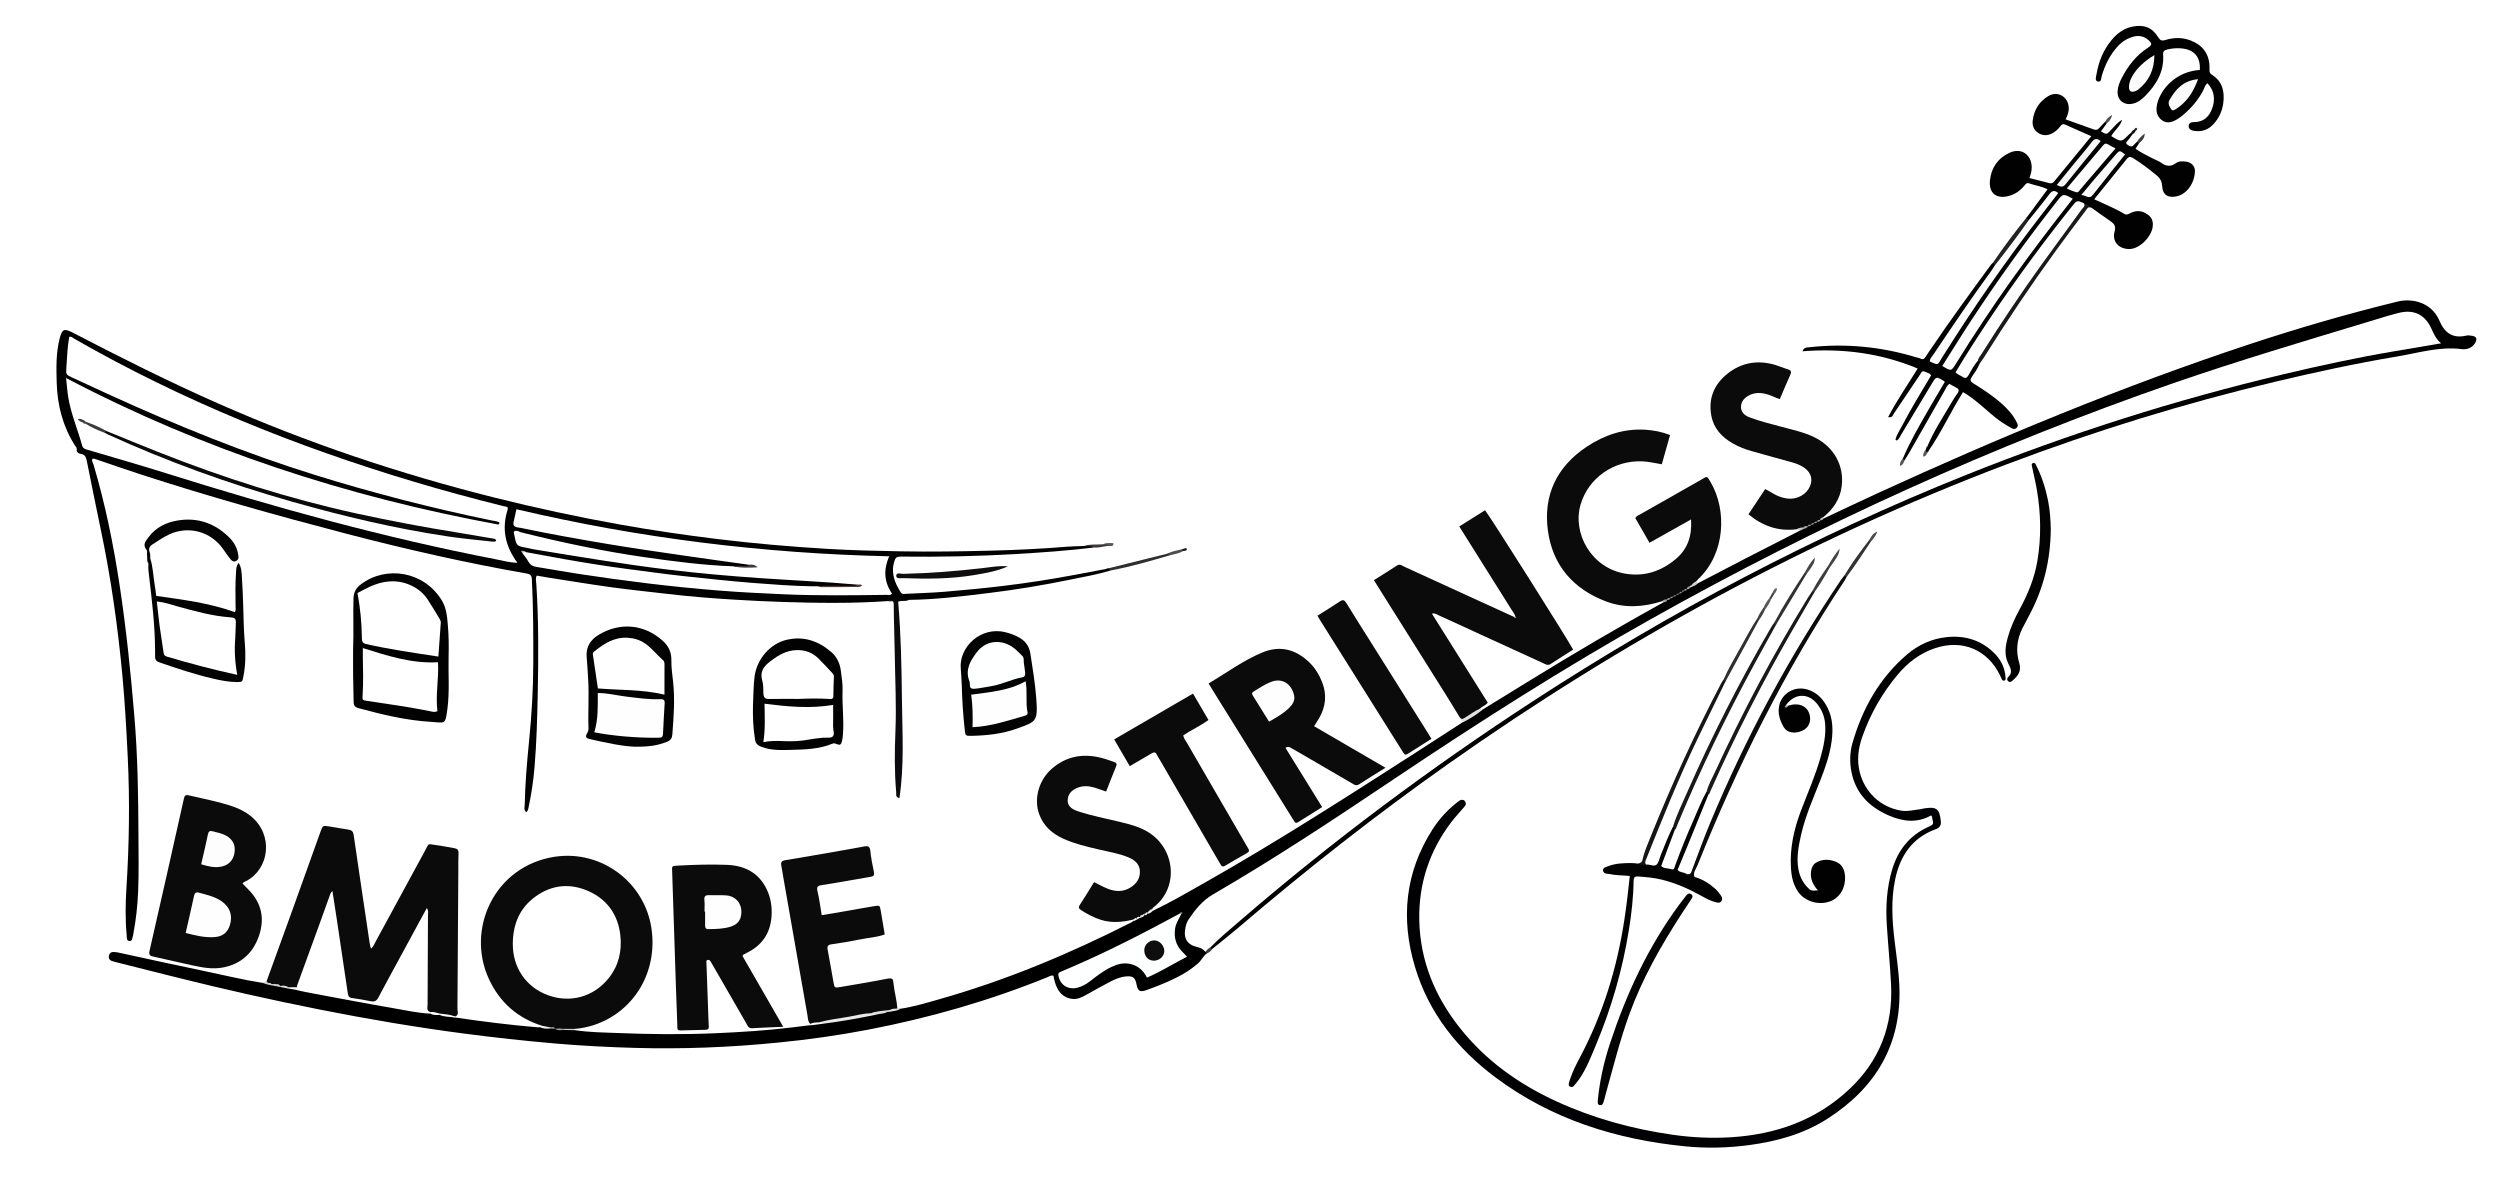 <?xml version="1.0" encoding="UTF-8"?>
<!-- Generator: Adobe Illustrator 24.2.1, SVG Export Plug-In . SVG Version: 6.00 Build 0)  -->
<svg xmlns="http://www.w3.org/2000/svg" xmlns:xlink="http://www.w3.org/1999/xlink" version="1.1" id="Layer_1" width="203.84px" height="96px" x="0px" y="0px" viewBox="0 0 783 363" style="enable-background:new 0 0 783 363;" xml:space="preserve">
<rect x="0" y="0" width="783" height="363" fill="#808080" stroke="none"/>
<style type="text/css">
	.st0{fill:#FFFFFF;}
	.st1{fill:#000001;}
	.st2{fill:#010001;}
	.st3{fill:#0B0B0B;}
	.st4{fill:#010102;}
	.st5{fill:#010002;}
	.st6{fill:#020102;}
	.st7{fill:#020203;}
	.st8{fill:#030203;}
	.st9{fill:#030304;}
	.st10{fill:#040304;}
	.st11{fill:#0C0B0C;}
	.st12{fill:#0B0A0C;}
	.st13{fill:#050405;}
	.st14{fill:#1A1818;}
	.st15{fill:#1A1819;}
	.st16{fill:#171616;}
	.st17{fill:#1B191A;}
	.st18{fill:#0F0D0D;}
	.st19{fill:#312F2F;}
	.st20{fill:#232121;}
	.st21{fill:#302D2D;}
	.st22{fill:#333030;}
	.st23{fill:#353232;}
	.st24{fill:#3D3B3B;}
	.st25{fill:#E3E1E0;}
	.st26{fill:#3D3838;}
	.st27{fill:#464343;}
	.st28{fill:#474343;}
	.st29{fill:#4E4B4B;}
	.st30{fill:#F8F8F8;}
	.st31{fill:#444242;}
	.st32{fill:#D3CECD;}
	.st33{fill:#5A5758;}
	.st34{fill:#4C494A;}
	.st35{fill:#3C3A3B;}
	.st36{fill:#585556;}
	.st37{fill:#FCFCFC;}
	.st38{fill:#524D4D;}
	.st39{fill:#E7E2E1;}
	.st40{fill:#575758;}
	.st41{fill:#3B3A3A;}
	.st42{fill:#F0EEED;}
	.st43{fill:#CBCCCD;}
	.st44{fill:#595859;}
	.st45{fill:#3F3C3C;}
	.st46{fill:#D2CFCD;}
	.st47{fill:#130F10;}
	.st48{fill:#1E1615;}
	.st49{fill:#F0EDEC;}
	.st50{fill:#C9C5C4;}
	.st51{fill:#646161;}
	.st52{fill:#A8A2A1;}
	.st53{fill:#2A2221;}
	.st54{fill:#A7A09F;}
	.st55{fill:#BFBAB9;}
	.st56{fill:#FDFDFD;}
	.st57{fill:#8E9092;}
	.st58{fill:#837B7A;}
	.st59{fill:#FEFFFF;}
	.st60{fill:#EBE9E8;}
	.st61{fill:#E0DFDE;}
	.st62{fill:#FAF9F9;}
	.st63{fill:#F5F4F3;}
	.st64{fill:#DDD9D7;}
	.st65{fill:#A99C98;}
	.st66{fill:#EDEDED;}
	.st67{fill:#AAA2A0;}
	.st68{fill:#B5B7BA;}
	.st69{fill:#AAA4A3;}
	.st70{fill:#E9E5E3;}
	.st71{fill:#F2F1F0;}
	.st72{fill:#F1EFEF;}
	.st73{fill:#8F9AA0;}
	.st74{fill:#8F8B8B;}
	.st75{fill:#B0AAA9;}
	.st76{fill:#98918F;}
	.st77{fill:#9C9694;}
	.st78{fill:#AEA7A5;}
	.st79{fill:#7B726F;}
	.st80{fill:#837B79;}
	.st81{fill:#958E8D;}
	.st82{fill:#999392;}
	.st83{fill:#A09897;}
	.st84{fill:#A29B99;}
	.st85{fill:#4E3D39;}
	.st86{fill:#3E3736;}
	.st87{fill:#B0C5D0;}
	.st88{fill:#FEFEFE;}
	.st89{fill:#F9F9F9;}
	.st90{fill:#F6F6F6;}
	.st91{fill:#FAFAFA;}
	.st92{fill:#FEFEFF;}
	.st93{fill:#0F0E0F;}
	.st94{fill:#0A0808;}
	.st95{fill:#3C3A3A;}
	.st96{fill:#38393A;}
</style>
<g>
	<ellipse class="st0" cx="394.92" cy="189.52" rx="558.5" ry="359.95"></ellipse>
	<path class="st1" d="M531.81,179.78c5-2.6,9.99-5.22,15-7.81c5.65-2.91,11.32-5.79,16.98-8.69c0.21-0.34,0.48-0.63,0.84-0.82   c0.33-0.19,0.67-0.36,1-0.53c0.15-0.09,0.32-0.17,0.48-0.24c0.23-0.11,0.47-0.2,0.7-0.31c0.14-0.08,0.29-0.15,0.45-0.22   c0.22-0.1,0.44-0.2,0.66-0.32c0.14-0.09,0.29-0.16,0.43-0.23c0.14-0.08,0.29-0.15,0.43-0.22c0.14-0.08,0.29-0.15,0.43-0.22   c0.22-0.1,0.44-0.21,0.65-0.32c0.14-0.08,0.29-0.15,0.44-0.21c0.24-0.08,0.48-0.11,0.72-0.06c5.69-2.67,11.36-5.38,17.08-8   c37.94-17.4,76.44-33.4,116.09-46.53c15.42-5.1,31.01-9.65,46.79-13.49c4.65-1.13,10.51,0.37,12.92,5.72   c0.03,0.07,0.07,0.14,0.1,0.22c1.57,3.81,4.16,5.76,8.46,4.73c0.52-0.13,1.12-0.03,1.67,0.04c1.49,0.2,1.86,0.97,1.07,2.29   c-0.94,1.56-2.6,2.11-4.15,1.91c-6.99-0.91-13.63,1.2-20.35,2.32c-12.81,2.13-25.5,4.9-38.14,7.9   c-28.54,6.78-56.49,15.43-83.92,25.8c-62.49,23.64-120.58,55.45-175.11,93.93c-22.67,16-44.47,33.12-65.56,51.15   c-2.73,2.33-5.56,4.54-8.35,6.81c-0.48,0.17-0.66-0.12-0.78-0.5c0.86-2.62,3.33-3.81,5.18-5.44c15.64-13.71,31.8-26.77,48.46-39.22   c24.1-18,49.02-34.81,74.85-50.25c21.57-12.89,43.76-24.62,66.43-35.44c22.88-10.93,46.33-20.52,70.27-28.94   c31.89-11.22,64.39-20.14,97.56-26.63c6.28-1.23,12.6-2.22,18.91-3.27c0.77-0.13,1.59-0.08,2.44-0.73   c-1.1-1.73-1.82-3.68-2.92-5.42c-1.64-2.59-5.11-3.76-8.77-2.84c-4.26,1.08-8.43,2.51-12.64,3.77   c-18.99,5.71-37.96,11.49-56.73,17.9c-23.62,8.06-46.84,17.17-69.75,27.08c-19.89,8.6-39.51,17.79-58.78,27.71   c-27.1,13.95-53.58,28.97-79.37,45.23c-17.39,10.96-34.36,22.55-51.51,33.86c-14.15,9.33-28.43,18.46-43.06,27.05   c-3.1,1.82-5.37,4.58-6.95,7.76c-1.84,3.72-0.27,6.7,3.07,7.27c0.88,0.15,1.63,0.64,2.22,1.34c0.23,0.29,0.41,0.61,0.32,1   c-1.21,0.82-1.76,2.23-2.84,3.18c-2.06,1.81-4.35,3.25-6.78,4.47c-3.06,1.54-6.26,2.78-9.48,3.94c-1.9,0.68-2.63,0.23-2.98-1.7   c-0.41-2.27-1.12-2.83-3.4-2.61c-1.77,0.17-3.4,0.88-4.95,1.68c-2.55,1.32-5.04,2.75-7.55,4.15c-1.34,0.75-2.73,1.4-4.3,1.2   c-2.13-0.28-3.68-1.44-4.66-3.36c-0.62-1.22-0.94-2.53-1.18-3.87c-0.71-0.3-1.25,0.17-1.79,0.39c-18.21,7.4-37.01,12.79-56.3,16.49   c-9.4,1.81-18.88,3.12-28.42,4.06c-14.9,1.47-29.82,2.06-44.78,1.63c-8.23-0.24-16.45-0.65-24.66-1.36   c-9.62-0.83-19.22-1.88-28.81-3.14c-14.95-1.96-29.8-4.49-44.59-7.41c-15.32-3.03-30.54-6.46-45.69-10.26   c-6.02-1.51-12.04-3.02-18.07-4.54c-0.62-0.16-1.24-0.31-1.84-0.52c-0.68-0.24-1.03-0.78-0.91-1.5c0.13-0.79,0.59-1.31,1.46-1.29   c0.48,0.01,0.96,0.05,1.43,0.15c9.19,1.98,18.37,4.03,27.57,5.93c5.93,1.22,11.81,2.68,17.8,3.6c1.88-0.2,3.67,0.31,5.48,0.68   c0.87,0.06,1.68,0.43,2.56,0.48c1.04,0.01,2.01,0.41,3.04,0.48c13.67,2.73,27.36,5.3,41.15,7.34c1,0.38,2.06,0.31,3.1,0.45   c1.58,0.55,3.42,0.18,4.81,1.39c8.56,1.26,17.15,2.34,25.77,3.07c0.31,0.03,0.63-0.01,0.95-0.02c1.01,0.13,1.97-0.39,2.99-0.2   c0.52,0.01,1.02,0.08,1.52,0.2c1,0.34,2.04,0.22,3.07,0.24c1.08,0.05,2.21-0.17,3.12,0.66c4.51,0.71,9.08,0.74,13.62,0.92   c10.14,0.41,20.29,0.51,30.44,0.07c8.07-0.35,16.12-0.85,24.13-1.83c1.9-0.23,3.8-0.46,5.7-0.7c1.1-0.96,2.46-1.03,3.82-1.07   c5.47-0.89,10.95-1.71,16.38-2.83c1.22-0.18,2.42-0.43,3.62-0.71c0.35-0.11,0.7-0.18,1.05-0.25c1.02-0.39,2.1-0.16,3.15-0.25   c4.26-0.62,8.38-1.88,12.5-3.05c20.81-5.9,40.66-14.2,59.92-23.98c0.28-0.14,0.53-0.35,0.8-0.53c0.28-0.25,0.45-0.62,0.81-0.78   c0.34-0.2,0.69-0.38,1.04-0.57c0.45-0.23,0.9-0.47,1.35-0.71c0.37-0.19,0.74-0.38,1.11-0.57c0.48-0.23,0.94-0.53,1.51-0.42   c5.75-2.74,11.25-5.95,16.79-9.09c22.54-12.78,44.32-26.79,66.11-40.79c4.83-3.1,9.63-6.23,14.45-9.34   c1.56-1.87,3.56-3.05,5.87-3.75c5.09-3.13,10.17-6.25,15.26-9.38c13.7-8.44,27.58-16.58,41.66-24.38c0.23-0.25,0.36-0.58,0.62-0.8   c0.13-0.12,0.27-0.21,0.41-0.3c0.23-0.12,0.46-0.23,0.69-0.35c0.15-0.09,0.3-0.16,0.46-0.24c0.15-0.08,0.31-0.16,0.46-0.23   c0.15-0.09,0.3-0.16,0.46-0.23c0.15-0.08,0.3-0.15,0.45-0.22c0.14-0.08,0.29-0.15,0.44-0.22c0.22-0.1,0.43-0.2,0.64-0.31   c0.13-0.09,0.27-0.16,0.41-0.23c0.2-0.11,0.4-0.23,0.59-0.37c0.12-0.11,0.25-0.2,0.38-0.29c0.13-0.1,0.27-0.18,0.42-0.25   c0.22-0.11,0.44-0.22,0.66-0.34c0.15-0.09,0.3-0.18,0.45-0.26c0.24-0.13,0.48-0.26,0.72-0.4c0.16-0.11,0.33-0.2,0.5-0.3   C530.4,180,531.09,179.85,531.81,179.78z"></path>
	<path class="st2" d="M347.88,175.79c-4.19,1.27-8.5,2.01-12.78,2.89c-8.42,1.73-16.9,3.14-25.43,4.18   c-8.3,1.01-16.61,2.05-24.99,2.14c-2.1,0.49-4.25,0.02-6.36,0.36c-11.1,0.81-22.21,0.64-33.31,0.29   c-5.03-0.16-10.06-0.42-15.09-0.72c-6.86-0.42-13.71-0.96-20.53-1.76c-5.94-0.7-11.9-1.3-17.83-2.11   c-6.64-0.91-13.25-2.01-19.87-3.04c-1.18-0.18-2.35-0.41-3.57-0.62c-0.48,0.84-0.21,1.73-0.15,2.56   c0.75,11.34,0.68,22.69,0.46,34.04c-0.16,7.83-0.36,15.66-1.02,23.47c-0.36,4.3-1.01,8.56-1.91,12.78   c-0.1,0.48-0.26,0.92-0.67,1.25c-0.86-0.67-0.5-1.63-0.48-2.45c0.14-6.55,0.69-13.09,1.34-19.61c0.83-8.28,1.33-16.57,1.34-24.88   c0.01-8.55,0-17.11-0.43-25.65c-0.06-1.11-0.08-1.88-1.54-2.14c-19.08-3.33-37.95-7.63-56.68-12.51   c-21.72-5.67-43.33-11.73-64.68-18.67c-4.46-1.45-8.9-3.01-13.34-4.52c-0.44-0.15-0.86-0.39-1.39-0.25   c-0.38,0.66,0.15,1.22,0.31,1.78c3.72,12.49,6.29,25.22,8.23,38.1c2.05,13.59,3.45,27.26,4.59,40.95   c1.01,12.11,1.21,24.26,1.26,36.42c0.02,6.07,0.16,12.14-0.09,18.22c-0.19,4.48-0.67,8.92-1.51,13.32   c-0.03,0.16-0.01,0.34-0.07,0.47c-0.32,0.65-0.06,1.86-1.19,1.76c-0.93-0.08-0.75-1.09-0.82-1.77c-0.47-4.95-0.39-9.91-0.08-14.85   c0.87-13.65,1.07-27.3,0.41-40.97c-0.41-8.54-0.89-17.08-1.68-25.59c-1.45-15.51-3.64-30.92-6.87-46.17   c-1.45-6.87-2.8-13.76-4.2-20.64c-0.24-1.16-0.38-2.35-1.96-2.58c-0.68-0.1-1.36-0.49-1.26-1.46c0.06-0.51-0.37-0.86-0.63-1.26   c-3.76-5.97-5.45-12.55-5.65-19.53c-0.13-4.63-0.25-9.26,0.91-13.83c0.75-2.96,1.37-3.31,4.09-1.9   c15.05,7.82,30.21,15.44,45.74,22.28c27.89,12.3,56.68,21.95,86.23,29.36c12.99,3.26,26.07,6.08,39.25,8.44   c10.05,1.8,20.15,3.28,30.29,4.53c11.66,1.44,23.36,2.44,35.08,3.14c7.58,0.45,15.17,0.61,22.77,0.76   c9.36,0.18,18.71,0.02,28.06-0.21c8.07-0.2,16.13-0.58,24.18-1.25c1.75-0.15,3.51-0.15,5.27-0.21c1.01-0.01,2.15-0.79,2.97,0.47   c-8.09,1-16.21,1.56-24.34,2.04c-12.05,0.71-24.11,0.96-36.18,0.81c-1.1-0.01-1.56,0.19-1.95,1.42c-1.17,3.68,0.08,6.72,1.94,9.72   c0.46,0.74,1.08,0.55,1.67,0.52c4.07-0.2,8.15-0.32,12.2-0.66c6.12-0.52,12.25-1.09,18.35-1.83c7.6-0.92,15.16-2.1,22.69-3.52   c3.13-0.59,6.26-1.18,9.39-1.77C346.94,175.24,347.67,174.67,347.88,175.79z"></path>
	<path class="st3" d="M83.5,304.43c2.56-7.04,5.13-14.08,7.67-21.13c3.08-8.55,6.13-17.11,9.2-25.67c0.71-1.98,0.72-2,2.83-1.66   c1.97,0.31,3.93,0.72,5.9,0.98c1.05,0.14,1.52,0.62,1.67,1.65c0.64,4.58,1.33,9.16,2.01,13.74c1,6.79,2.01,13.58,3.03,20.37   c0.07,0.47,0.23,0.93,0.38,1.54c0.79-0.63,1.05-1.47,1.44-2.19c5.19-9.53,10.35-19.07,15.54-28.6c1.33-2.44,0.56-2,3.47-1.65   c1.9,0.23,3.77,0.66,5.66,0.96c0.95,0.15,1.36,0.57,1.31,1.59c-0.09,1.75-0.05,3.51-0.06,5.27c-0.08,14.46-0.16,28.92-0.28,43.39   c-0.01,0.83,0.59,1.99-0.75,2.48c-1.63-0.12-3.24-0.33-4.82-0.75c-1.02-0.1-2.03-0.23-3.02-0.48c-1.53-0.12-1.42-1.34-1.43-2.32   c-0.06-9.49-0.05-18.97-0.02-28.27c-4.45,8.31-9.16,16.73-13.63,25.28c-1.01,1.94-2.54,2.63-4.55,2.04   c-1.31-0.39-2.67-0.54-3.98-0.69c-2.06-0.23-2.65-1.33-2.93-3.1c-1.57-9.85-2.94-19.72-4.43-29.61c-0.05,0.45-0.06,0.88-0.21,1.28   c-3.15,8.71-6.13,17.49-9.42,26.15c-0.11,0.3-0.29,0.57-0.48,0.83c-0.24,0.31-0.54,0.55-0.9,0.72c-0.73,0.13-1.46-0.04-2.19,0.01   c-0.56-0.11-1.08-0.36-1.63-0.49c-0.51-0.22-1.07-0.2-1.61-0.27c-0.42-0.13-0.86-0.2-1.3-0.23c-0.42-0.17-0.88-0.19-1.32-0.3   C84.29,304.97,83.33,305.47,83.5,304.43z"></path>
	<path class="st3" d="M520.61,185.41c-5.87,1.86-11.77,2.29-17.62,0.07c-10.28-3.89-16.71-11.32-18.19-22.15   c-1.51-11.08,2.76-20.06,12.18-26.31c5.52-3.66,11.58-5.71,18.3-5.31c2.63,0.16,5.2,0.66,7.78,1.66c-0.86,3.05-1.7,6.03-2.58,9.16   c-2.1-0.33-4.09-0.84-6.15-0.92c-8.98-0.35-16.84,5.25-19.28,13.5c-2.66,9,3.32,19.99,14.14,21.71c6.02,0.96,11.22-0.85,15.76-4.7   c3.68-3.11,5.01-7.22,4.69-12.32c-4.45,2.5-8.65,4.87-13.02,7.32c-1.53-2.66-2.98-5.2-4.43-7.72c0.3-0.7,0.96-0.87,1.49-1.17   c6.38-3.64,12.77-7.25,19.15-10.88c1.9-1.08,1.69-1.36,2.99,0.88c5.04,8.67,4.63,22.25-3.96,30.29c-0.23,0.22-0.43,0.47-0.65,0.7   c-0.29,0.54-0.75,0.95-1.18,1.37c-0.15,0.13-0.32,0.22-0.52,0.27c-0.49,0.12-0.8,0.51-1.21,0.76l0.04-0.03   c-0.27,0.29-0.73,0.22-1,0.51l0.04-0.03c-0.13,0.11-0.28,0.2-0.44,0.28c-0.14,0.09-0.28,0.19-0.41,0.3   c-0.2,0.15-0.44,0.25-0.63,0.41l0.04-0.03c-0.27,0.28-0.73,0.21-0.99,0.5l0.03-0.02c-0.27,0.28-0.73,0.21-1,0.5l0.04-0.03   c-0.28,0.29-0.73,0.21-1,0.51l0.05-0.03c-0.28,0.29-0.74,0.22-1.01,0.52l0.04-0.04C521.7,185.43,521.06,185.12,520.61,185.41z"></path>
	<path class="st3" d="M474.61,190.24c-0.2-0.88-0.81-1.54-1.27-2.28c-5.38-8.58-10.77-17.16-16.3-25.95   c2.73-1.72,5.41-3.4,8.07-5.08c1.27,1.44,25.9,40.41,27.6,43.66c-2.33,1.48-4.7,2.93-7.01,4.47c-0.95,0.64-1.64,0.1-2.41-0.25   c-6.59-3.02-13.18-6.03-19.77-9.05c-4.27-1.96-8.53-3.95-12.81-5.87c-0.6-0.27-1.17-0.83-2.23-0.56   c5.86,9.34,11.65,18.56,17.47,27.83c-0.58,0.96-1.73,1.13-2.39,1.9c-1.2,1.55-2.99,2.27-4.59,3.26c-0.59,0.37-1.23,0.26-1.68-0.36   c-1.49-2.44-2.96-4.9-4.49-7.33c-6.99-11.14-14-22.27-21-33.41c-0.47-0.74-0.92-1.49-1.49-2.4c2.45-1.54,4.88-3.04,7.27-4.6   c0.9-0.59,1.54,0.07,2.2,0.37c7.39,3.36,14.76,6.76,22.14,10.14c4.05,1.86,8.11,3.7,12.16,5.55   C474.26,190.35,474.46,190.62,474.61,190.24z"></path>
	<path class="st3" d="M169.86,318.42c-7.76-2.41-13.36-7.37-16.74-14.69c-7.27-15.76,1.85-35.45,20.66-38.28   c14.51-2.18,28.12,7.93,30.26,22.46c1.99,13.5-5.3,25.88-17.76,30.16c-2.04,0.7-4.15,1.13-6.3,1.3c-1.01,0.32-2.05,0.08-3.07,0.16   c-0.5,0-0.99,0.01-1.49-0.01c-0.57-0.18-1.18-0.23-1.75-0.4c-0.47-0.11-0.95-0.06-1.42-0.07   C171.37,319.09,170.54,319.02,169.86,318.42z"></path>
	<path class="st4" d="M659.82,35.78c-0.6,0.83-1.2,1.65-1.81,2.48c1.76,1.04,1.76,1.04,3.02-0.29c1.12-1.18,2.13-2.5,3.62-3.32   c-0.59,2.06-2.42,3.31-3.4,5.1c3.15,1.92,3.15,1.91,5.55-0.51c0.22-0.22,0.48-0.39,0.72-0.59c0.39-0.08,0.63,0,0.44,0.47   c-0.47,0.62-0.95,1.22-1.39,1.85c-0.3,0.44-1.14,0.88-0.24,1.48c0.63,0.42,1.33,0.94,2.03,0.01c0.28-0.36,0.66-0.65,0.99-0.97   c0.49-0.11,0.69,0.07,0.56,0.57c-0.34,0.53-0.67,1.06-1.06,1.66c1.73,1.23,3.61,2.08,5.42,3.05c0.84,0.45,1.8,0.73,2.55,1.29   c1.58,1.17,3.05,1.38,4.7,0.15c0.95-0.71,2.14-0.59,3.25-0.45c1.53,0.19,2.71,1.4,2.68,2.9c-0.07,3.79-2.45,7.11-5.48,7.89   c-2.84,0.73-4.62-0.29-4.8-3.22c-0.09-1.61-0.76-2.54-1.95-3.49c-2.3-1.86-4.63-3.65-7.15-5.21c-0.86-0.53-1.38-0.45-2.01,0.34   c-3.34,4.18-6.72,8.32-10.15,12.56c3.22,1.54,6.42,2.77,9.34,4.54c0.8,0.48,1.35,0.11,1.97-0.2c1.6-0.8,3.17-0.88,4.79,0.03   c1.73,0.97,2.43,2.18,2.23,4.1c-0.35,3.29-4.05,6.97-7.13,7.11c-3.34,0.15-5.71-2.24-4.83-5.43c0.52-1.91-0.21-2.56-1.45-3.4   c-1.97-1.34-3.9-2.76-5.84-4.14c-0.89-0.28-1.83-0.43-2.67-0.88c-1.36-0.79-2.19-0.06-3.01,0.97c-6.53,8.15-12.8,16.5-18.82,25.03   c-5.47,7.75-10.7,15.66-15.65,23.76c-0.57,0.93-2.24,2.11-0.5,3.2c1.79,1.12,2.16-0.89,2.93-1.86c0.71-0.9,0.91-2.29,2.4-2.41   c0.5,0.27,0.7,0.62,0.31,1.13c-0.59,1.49-1.53,2.78-2.41,4.09c-0.68,1.01-0.4,1.47,0.52,2.04c2.51,1.55,4.97,3.17,7.27,5.01   c2.07,1.64,3.98,3.44,5.44,5.67c0.35,0.53,0.63,1.11,0.93,1.67c0.29,0.53,0.37,1.08-0.08,1.54c-0.44,0.46-1,0.47-1.53,0.17   c-1.03-0.59-2.07-1.17-3.06-1.84c-2.65-1.78-4.94-4.02-7.41-6.04c-1.48-1.21-2.97-2.4-4.83-3.46c-3.81,6.05-6.78,12.59-10.83,18.47   c-0.05,0.21-0.16,0.36-0.34,0.47l-0.01,0.02c-0.89,0.04-0.71-0.44-0.46-0.95c0-0.16,0.04-0.3,0.14-0.43   c0.09-0.2,0.2-0.38,0.32-0.56c1.84-4.42,4.42-8.43,6.85-12.52c0.81-1.37,1.6-2.76,2.54-4.03c0.75-1.02,0.43-1.52-0.54-1.99   c-0.64-0.31-1.24-0.69-1.87-1.05c-0.87,0.44-1.13,1.34-1.55,2.07c-3.68,6.41-7.31,12.84-10.97,19.26c-0.51,0.9-1.08,1.76-1.62,2.64   c-0.46,0.09-0.71-0.01-0.53-0.54c2.23-5.3,5.13-10.27,7.98-15.24c1.7-2.97,3.47-5.9,5.19-8.83c-0.23-0.2-0.34-0.32-0.48-0.4   c-2.23-1.3-2.23-1.3-3.57,0.92c-3.21,5.34-6.4,10.68-9.63,16.01c-0.39,0.65-0.65,1.44-1.44,1.9c-0.04-0.45,0.01,0.01-0.21-0.22   c-0.05-0.06-0.15-0.14-0.13-0.19c0.36-1.4,1.18-2.59,1.85-3.86c2.88-5.52,6.1-10.84,9.31-16.18c-0.2-0.22-0.32-0.47-0.52-0.56   c-2.6-1.19-2.07-0.97-3.35,0.92c-2.6,3.83-5.15,7.7-7.76,11.53c-0.35,0.52-0.47,1.45-1.83,1.17c2.74-5.28,6.09-10.05,9.25-15.22   c-11.6-4.84-23.52-6.37-36.1-5.4c0.52-1.25,1.29-1.17,1.93-1.24c11.5-1.3,22.78-0.22,33.85,3.17c0.38,0.12,0.81,0.14,1.14,0.33   c0.86,0.5,1.31,0.06,1.73-0.63c0.42-0.68,0.88-1.33,1.33-1.99c6.12-9.07,12.59-17.9,19.06-26.73c0.18-0.25,0.44-0.44,0.67-0.66   c0.69-0.2,0.79,0.29,0.91,0.76c-0.47,2.3-2.22,3.84-3.49,5.63c-5.23,7.35-10.32,14.79-15.28,22.33c-0.38,0.57-1.53,1.31-0.64,1.95   c0.89,0.64,1.52-0.42,1.99-1.17c3.37-5.33,6.81-10.61,10.32-15.85c7.6-11.34,15.6-22.39,24.08-33.09c0.49-0.61,1.09-1.16,1.4-2.11   c-1.03-0.03-1.4,0.73-1.84,1.31c-1.39,1.85-2.88,3.62-4.27,5.48c-0.56,0.75-1.06,1.65-2.23,1.57c-0.49-0.26-0.74-0.59-0.31-1.11   c2.12-2.86,4.23-5.71,6.43-8.68c-1.94-0.98-3.94-1.2-5.78-1.87c-0.78-0.28-1.14,0.3-1.55,0.8c-1.26,1.5-2.79,2.59-4.7,3.13   c-3.91,1.1-6.42-0.81-6.02-4.8c0.41-4.03,2.5-7.04,6.21-8.73c3.51-1.6,6.68,0.47,6.87,4.32c0.06,1.22-0.25,2.36-0.7,3.62   c2.12,0.54,4.19,1.07,6.25,1.6c0.6,0.15,1.06,0,1.47-0.5c3.84-4.69,7.69-9.37,11.66-14.21c-2.75-1.21-5.43-2.37-8.07-3.58   c-0.71-0.33-1.14-0.21-1.59,0.41c-0.61,0.84-1.38,1.55-2.28,2.1c-1.48,0.89-3,1.05-4.52,0.16c-1.55-0.92-2.11-2.36-1.89-4.08   c0.42-3.29,2.06-5.88,4.87-7.57c2.89-1.74,6.16,0.14,6.4,3.5c0.1,1.33-0.35,2.51-0.97,3.8c2.98,1.06,5.93,2.11,8.87,3.17   c0.69,0.25,1.2,0.08,1.68-0.49c0.56-0.67,1.2-1.27,1.8-1.91C659.77,35.15,659.96,35.3,659.82,35.78z"></path>
	<path class="st5" d="M604.81,252.51c-4.38,2.5-8.88,1.92-13.28,0c-6.05-2.63-10.33-6.9-11.65-13.6c-0.59-3.01-0.54-6.09,0.3-9.03   c3.11-10.81,8.41-20.32,17.05-27.73c3.59-3.09,7.82-5.01,12.53-5.49c5.86-0.59,11.08,1.04,15.21,5.41   c1.92,2.03,3.01,4.49,3.17,7.32c0.02,0.37,0.07,0.84-0.49,0.91c-0.37,0.05-0.58-0.21-0.72-0.51c-0.18-0.36-0.31-0.73-0.49-1.09   c-3.9-8.12-11.86-11.44-20.4-8.56c-4.69,1.58-8.46,4.46-11.6,8.18c-4.93,5.85-8.67,12.43-11.2,19.65   c-1.23,3.51-1.69,7.13-0.81,10.84c1.53,6.39,6.57,11.14,12.99,12.2c2.1,0.35,4.13-0.25,6.19-0.46c0.32-0.03,0.62-0.17,0.93-0.22   c3.98-0.65,4.94,0.08,5.33,4.04c0.11,1.1-0.28,1.86-1.27,2.33c-0.14,0.07-0.3,0.11-0.45,0.17c-7.31,2.72-11.04,8.32-12.58,15.66   c-1.32,6.27-0.97,12.56-0.23,18.85c0.56,4.84,1.34,9.66,1.54,14.53c0.75,18.35-7.42,31.94-22.56,41.63   c-7.44,4.76-15.79,7.06-24.5,8.23c-6.69,0.89-13.4,1.05-20.09,0.38c-21.64-2.17-41.85-8.48-59.44-21.66   c-11.85-8.88-20.79-20.12-25.1-34.48c-4.55-15.14-3.14-29.68,5.52-43.19c2.17-3.39,4.91-6.3,8.11-8.75c1-0.77,1.98-0.5,2.24,0.5   c0.17,0.66-0.26,1.04-0.62,1.46c-1.29,1.52-2.67,2.98-3.88,4.57c-6.92,9.1-10.29,19.44-10.04,30.82   c0.28,12.57,4.84,23.65,12.57,33.47c8.18,10.4,18.66,17.83,30.58,23.27c11.44,5.23,23.47,8.52,35.92,10.33   c6.12,0.89,12.26,1.2,18.41,0.83c14.12-0.85,26.84-5.27,37.32-15.17c9.43-8.9,13.59-19.89,12.96-32.73   c-0.31-6.14-0.92-12.27-1.32-18.41c-0.39-5.94-0.05-11.83,1.67-17.56c1.81-6.02,5.38-10.62,11.21-13.29   c1.8-0.82,1.79-0.84,1.34-2.77C605.13,253.11,605.16,252.78,604.81,252.51z"></path>
	<path class="st3" d="M75.97,273.88c0.89,0.91,1.82,1.77,2.65,2.72c3.73,4.31,4.22,9.22,2.22,14.35c-1.96,5.04-5.68,8.19-11.07,9.2   c-3.13,0.59-6.22,0.03-9.26-0.62c-4.13-0.88-8.24-1.88-12.37-2.78c-1.07-0.23-1.62-0.43-1.3-1.85c3.64-15.86,7.2-31.74,10.75-47.62   c0.21-0.96,0.46-1.32,1.58-1.05c4.57,1.1,9.21,1.92,13.67,3.45c2.14,0.73,4.12,1.72,5.86,3.17c7.06,5.88,5.65,16.44-1.61,20.22   C76.67,273.28,76.18,273.41,75.97,273.88z"></path>
	<path class="st3" d="M411.57,224.57c7.43,4.32,14.78,8.6,22.36,13.01c-2.89,1.8-5.6,3.46-8.27,5.19c-1.01,0.65-1.67,0-2.39-0.41   c-4.77-2.75-9.51-5.54-14.27-8.31c-1.52-0.88-3.05-1.75-4.56-2.63c-0.49-0.28-0.94-0.65-1.82-0.06   c3.78,6.11,7.57,12.23,11.48,18.54c-2.55,1.59-5.03,3.12-7.49,4.69c-0.62,0.4-1,0.3-1.32-0.34c-0.14-0.29-0.34-0.54-0.5-0.81   c-8.48-13.63-16.96-27.25-25.43-40.88c-0.25-0.4-0.48-0.8-0.82-1.37c5.63-3.35,10.82-7.22,16.82-9.71   c5.58-2.31,10.47-0.99,14.72,3.1c1.81,1.74,3.09,3.86,4.01,6.19c1.54,3.9,1.14,7.67-0.93,11.28   C412.67,222.88,412.14,223.66,411.57,224.57z"></path>
	<path class="st3" d="M232.54,296.53c4.22,7.33,8.43,14.64,12.77,22.18c-3.44,0.15-6.6,0.27-9.75,0.45   c-1.2,0.07-1.43-0.85-1.85-1.57c-3.44-5.94-6.86-11.89-10.28-17.84c-0.28-0.48-0.56-0.97-0.84-1.45c-0.21-0.37-0.5-0.64-0.96-0.52   c-0.55,0.14-0.38,0.62-0.37,0.98c0.21,6.07,0.43,12.14,0.65,18.2c0.02,0.56,0.06,1.12,0.09,1.68c0.05,0.72-0.34,1-1.01,1.02   c-2.64,0.06-5.27,0.13-7.91,0.19c-1.16,0.02-0.92-0.86-0.94-1.53c-0.15-3.91-0.3-7.82-0.43-11.74c-0.4-12.06-0.78-24.12-1.18-36.17   c-0.07-2.13-0.31-2.07,1.97-2.19c5.03-0.27,10.06-0.42,15.1-0.23c5.61,0.21,10.04,2.44,12.55,7.69c1.3,2.72,1.72,5.64,1.48,8.63   c-0.42,5.23-3.05,8.96-7.75,11.25c-0.35,0.17-0.7,0.36-1.05,0.56C232.79,296.16,232.75,296.24,232.54,296.53z"></path>
	<path class="st3" d="M253.84,317.82c-0.84-0.68-0.77-1.7-0.93-2.61c-2.52-14.38-5.04-28.76-7.55-43.14   c-0.22-1.26-0.39-2.53-0.65-3.77c-0.23-1.08,0.07-1.58,1.23-1.77c5.67-0.92,11.32-1.92,16.98-2.91c2.59-0.45,5.19-0.9,7.77-1.4   c1.16-0.22,1.75-0.01,1.89,1.35c0.24,2.22,0.64,4.42,1.12,6.6c0.24,1.09-0.09,1.42-1.08,1.58c-4.72,0.79-9.43,1.62-14.15,2.43   c-0.39,0.07-0.79,0.13-1.18,0.18c-1.13,0.14-1.59,0.53-1.26,1.86c0.58,2.39,0.88,4.85,1.33,7.53c2.32-0.39,4.57-0.75,6.81-1.14   c3.22-0.56,6.44-1.16,9.66-1.69c1.7-0.28,1.73-0.22,2.02,1.43c0.42,2.44,0.82,4.88,1.25,7.44c-2.57,0.93-5.29,1.04-7.91,1.59   c-2.89,0.6-5.8,1.08-8.72,1.49c-1.18,0.16-1.46,0.61-1.25,1.71c0.64,3.37,1.22,6.75,1.82,10.13c0.32,1.8,0.34,1.85,2.13,1.55   c4.79-0.82,9.6-1.6,14.37-2.55c2.25-0.45,2.15,0.03,2.34,1.73c0.28,2.52,1.02,4.99,1.15,7.55c-0.69,0.52-1.61,0.32-2.33,0.74   c-0.49,0.02-0.97,0.1-1.44,0.24c-1.48,0.26-2.98,0.44-4.44,0.86c-5.32,0.85-10.61,1.89-15.94,2.67   C255.85,317.51,254.88,318.01,253.84,317.82z"></path>
	<path class="st3" d="M562.83,162.86c-5.72,0.78-10.69-0.93-15.22-4.66c1.74-2.62,3.45-5.2,5.25-7.91c1.51,0.73,2.76,1.71,4.24,2.27   c2.08,0.79,4.17,1.11,6.29,0.21c1.27-0.54,2.34-1.36,3.08-2.56c1.48-2.4,1.01-4.85-1.28-6.53c-1.31-0.96-2.83-1.45-4.37-1.88   c-4.06-1.15-8.15-2.22-12.21-3.39c-2.07-0.6-4.09-1.36-5.96-2.45c-3.39-1.96-5.92-4.66-6.66-8.63c-1.02-5.48,0.93-9.95,5.22-13.3   c4.14-3.24,8.92-4.13,14.03-2.83c1.61,0.41,3.15,1.12,4.75,1.6c1.1,0.33,1.11,0.86,0.7,1.78c-1.11,2.46-2.15,4.96-3.26,7.55   c-1.59-0.51-2.97-1.32-4.51-1.67c-1.87-0.42-3.63-0.36-5.33,0.6c-1.43,0.81-2.37,2.02-2.31,3.66c0.06,1.59,1.22,2.56,2.64,3.1   c3.21,1.22,6.54,2.02,9.85,2.92c3.61,0.98,7.29,1.73,10.68,3.42c5.96,2.98,9.21,8.88,8.36,15.33c-0.53,4.01-2.66,7.11-5.76,9.61   c-0.31,0.34-0.6,0.7-1.01,0.94l0.05-0.04c-0.28,0.29-0.74,0.22-1.01,0.52l0.05-0.04c-0.28,0.29-0.73,0.22-1,0.51l0.04-0.03   c-0.27,0.29-0.73,0.21-1,0.51l0.04-0.03c-0.28,0.29-0.74,0.21-1.01,0.51l0.05-0.03c-0.44,0.34-1.08,0.26-1.5,0.67   C564.15,162.91,563.42,162.42,562.83,162.86z"></path>
	<path class="st3" d="M355.04,285.1c-3.37,0.83-6.75,1.19-10.15,0.14c-2.23-0.69-4.26-1.77-6.21-3.02c-0.69-0.44-1.07-0.8-0.48-1.69   c1.54-2.32,2.96-4.72,4.46-7.13c1.44,0.71,2.74,1.44,4.11,2c2.39,0.97,4.8,1.18,7.13-0.22c1.99-1.19,3.24-2.88,3.11-5.27   c-0.13-2.29-1.73-3.51-3.66-4.3c-2.96-1.22-6.13-1.72-9.23-2.44c-3.72-0.87-7.45-1.75-10.96-3.31c-3.57-1.59-6.34-4-7.7-7.76   c-1.72-4.74-0.12-10.63,3.91-14.16c4.11-3.61,8.91-4.79,14.26-3.75c1.8,0.35,3.54,0.93,5.26,1.56c0.75,0.28,1.02,0.57,0.68,1.39   c-1.07,2.57-2.06,5.17-3.14,7.9c-1.28-0.44-2.44-0.89-3.62-1.24c-1.79-0.53-3.61-0.67-5.39,0.07c-1.73,0.72-2.97,1.89-3.02,3.91   c-0.04,1.59,0.95,2.67,3.16,3.41c4.32,1.44,8.79,2.28,13.2,3.35c3.18,0.77,6.35,1.58,9.14,3.38c8.35,5.38,9.33,17.55,1.15,23.55   c-0.15,0.04-0.29,0.11-0.4,0.21c-0.06,0.14-0.13,0.28-0.21,0.41c-0.09,0.13-0.19,0.24-0.31,0.34c-0.11,0.1-0.24,0.19-0.38,0.25   c-0.13,0.08-0.26,0.15-0.4,0.21c-0.12,0.09-0.25,0.17-0.37,0.27c-0.11,0.1-0.24,0.19-0.37,0.27c0,0-0.21,0.1-0.21,0.1   c-0.14,0.07-0.27,0.15-0.41,0.22c-0.14,0.07-0.27,0.15-0.4,0.23c-0.14,0.07-0.27,0.14-0.41,0.2c-0.21,0.09-0.42,0.19-0.62,0.31   c-0.14,0.08-0.27,0.15-0.42,0.21c-0.14,0.06-0.29,0.13-0.42,0.21C355.5,285.03,355.31,285.19,355.04,285.1z"></path>
	<path class="st3" d="M353.84,237.08c-1.68-2.89-3.21-5.5-4.88-8.38c8.19-4.76,16.36-9.51,24.69-14.35c1.63,2.78,3.2,5.46,4.84,8.26   c-2.49,1.87-5.35,3.09-7.9,4.83c0.14,0.92,0.73,1.6,1.16,2.34c6.12,10.56,12.25,21.12,18.37,31.68c0.28,0.48,0.56,0.96,0.85,1.44   c0.34,0.57,0.31,0.98-0.35,1.35c-2.29,1.29-4.56,2.63-6.82,3.97c-0.68,0.41-1.17,0.39-1.54-0.38c-0.21-0.43-0.49-0.82-0.73-1.24   c-6.13-10.56-12.25-21.12-18.38-31.68c-0.28-0.48-0.61-0.94-0.84-1.45c-0.41-0.92-0.98-0.77-1.68-0.36   C358.44,234.42,356.24,235.68,353.84,237.08z"></path>
	<path class="st3" d="M412.64,189.95c2.42-1.53,4.74-2.94,6.99-4.45c0.96-0.65,1.44-0.51,2.04,0.48c2.54,4.16,5.16,8.26,7.75,12.39   c5.86,9.33,11.73,18.66,17.59,27.99c0.42,0.67,0.82,1.34,1.32,2.16c-2.56,1.62-5.05,3.19-7.53,4.77c-0.52,0.33-0.89,0.17-1.19-0.3   c-0.17-0.27-0.35-0.54-0.52-0.81c-8.66-13.79-17.33-27.59-25.99-41.38C412.97,190.59,412.86,190.37,412.64,189.95z"></path>
	<path class="st6" d="M688.99,19.04c0.25-4.09-1.79-6.43-5.8-6.77c-1.43-0.12-2.85-0.01-4.28,0.32c-1.04,0.24-1.5,0.55-1.42,1.7   c0.35,5.29-2.15,9.37-5.68,12.95c-1.12,1.14-2.41,2.09-4.06,2.39c-2.6,0.48-4.64-1.2-4.52-3.83c0.06-1.46,0.58-2.81,1.23-4.1   c1.95-3.83,4.49-7.16,8.15-9.54c1.51-0.99,1.52-1.44,0.14-2.6c-1.24-1.04-2.69-1.39-4.26-1.03c-2.08,0.48-3.82,1.57-5.26,3.15   c-2.42,2.65-3.93,5.78-4.96,9.19c-0.2,0.67-0.1,2-1.14,1.79c-1.15-0.23-0.64-1.47-0.51-2.23c0.65-3.92,2.08-7.53,4.62-10.64   c1.76-2.15,3.86-3.78,6.68-4.34c3.54-0.71,6.12,0.24,8,3.29c0.63,1.02,1.13,1.26,2.27,0.91c2.65-0.81,5.33-0.87,7.98,0.17   c3.85,1.5,5.83,4.32,5.86,8.43c0.01,0.83-0.27,1.63,0.76,2.28c3.32,2.11,4.04,5.36,3.52,9.01c-0.34,2.43-1.34,4.59-3,6.41   c-1.62,1.77-3.65,2.53-6.05,2.17c-0.93-0.14-1.82-0.51-1.76-1.59c0.05-0.96,0.88-1.18,1.77-1.18c2.86,0,4.61-1.64,5.54-4.15   c1.07-2.89,0.78-5.63-1.42-8.01c-0.8,0.55-0.91,1.39-1.26,2.08c-1.65,3.28-4.03,5.94-6.84,8.24c-0.37,0.3-0.78,0.56-1.18,0.82   c-1.55,0.98-3.25,1.65-4.91,0.51c-1.68-1.16-2.02-2.98-1.63-4.92c0.11-0.54,0.25-1.09,0.46-1.6   C678.11,23.03,683.22,19.36,688.99,19.04z"></path>
	<path class="st7" d="M110.59,200.27c0.23-5.26-0.04-10.52,0.13-15.79c0.06-1.94,0.88-3.29,2.34-4.38   c7.87-5.9,19.73-4.15,25.35,5.13c1.45,2.4,1.64,5.15,1.87,7.81c0.29,3.25,0.3,6.54,0.22,9.81c-0.13,5.34,0.33,10.7-0.34,16.03   c-0.7,5.51-0.72,4.58-5.22,4.32c-7.74-0.45-15.25-2.28-22.71-4.29c-0.98-0.27-1.46-0.82-1.47-1.87c-0.02-2.63-0.13-5.26-0.16-7.9   C110.56,206.18,110.59,203.22,110.59,200.27z"></path>
	<path class="st6" d="M560.06,218.14c3.51-1.15,6.32,0.23,6.82,3.34c0.32,1.98-0.6,3.7-2.39,4.5c-2.33,1.04-4.76,0.71-5.81-1.1   c-1.21-2.08-1.99-4.39-1.41-6.87c0.89-3.84,4.88-6.08,8.74-4.96c3.14,0.91,5.11,3.12,6.48,5.96c1.55,3.22,1.64,6.63,1.2,10.08   c-0.55,4.3-1.97,8.36-3.55,12.38c-2.21,5.63-4.69,11.18-6.04,17.12c-0.81,3.59-1.52,7.19-0.81,10.9c0.4,2.1,1.29,3.93,2.75,5.48   c1.09,1.15,1.17,1.16,3.35,1.02c-1.58-1.71-2.45-3.6-2.18-5.89c0.14-1.18,0.58-2.2,1.6-2.81c2-1.19,4.15-1.1,6.21-0.26   c1.99,0.81,2.74,2.55,2.85,4.61c0.18,3.63-1.68,6.7-4.75,7.81c-3.51,1.27-7.75,0.03-9.87-2.91c-1.59-2.22-2.15-4.78-2.32-7.44   c-0.4-6.25,0.91-12.21,3.11-18.02c2.14-5.66,4.62-11.2,6.24-17.05c0.94-3.4,1.66-6.81,1.33-10.39c-0.21-2.31-1.08-4.32-2.51-6.1   c-2.82-3.52-7.17-3.28-9.8,0.52C559.54,218.39,559.8,218.25,560.06,218.14z"></path>
	<path class="st8" d="M530.74,271.79c2.51,0.69,4.65,2.05,6.56,3.77c0.64,0.58,1.14,1.33,1.67,2.02c0.41,0.54,0.6,1.17,0.17,1.78   c-0.44,0.63-1.06,0.52-1.72,0.35c-1.57-0.38-2.97-1.13-4.37-1.91c-4.05-2.25-8.24-4.15-12.78-5.22c-2.34-0.56-4.72-0.76-7.11-0.94   c-1.19-0.09-1.51,0.27-1.52,1.42c-0.06,5.12-0.65,10.19-1.46,15.25c-2,12.5-5.49,24.57-10.39,36.24c-1.51,3.6-2.92,7.26-5.15,10.51   c-0.54,0.79-1.16,1.52-1.79,2.24c-0.29,0.33-0.73,0.34-1.1,0.16c-0.42-0.2-0.48-0.62-0.4-1.02c0.1-0.47,0.26-0.92,0.41-1.37   c0.78-2.36,1.9-4.56,3.06-6.74c7.17-13.53,11.61-27.93,13.91-43.03c0.69-4.56,1.24-9.14,1.72-13.82c-2.14-0.25-4.23-0.13-6.26-0.61   c-0.39-0.09-0.8-0.04-1.19-0.14c-0.49-0.12-0.87-0.44-0.94-0.96c-0.07-0.58,0.37-0.88,0.8-1.06c1.48-0.61,3.03-1.04,4.62-1.15   c1.83-0.13,3.67-0.24,5.5,0.03c0.84,0.35,1.8-0.36,2.6,0.32c1.1-0.14,2.42,0.71,3.22,0.03c0.75-0.64,0.92-1.96,1.34-2.98   c1.24-3.01,2.35-6.08,3.86-8.97c0.89,0,0.74,0.53,0.53,1.08c-1.4,3.72-2.8,7.44-4.24,11.27c0.82,0.9,2.14,0.65,3.22,1.03   c0.9,0.32,0.94-0.61,1.14-1.17c1.74-4.7,3.59-9.36,5.63-13.94c1.39-3.11,2.58-6.32,4.26-9.3c0.87,0,0.78,0.48,0.52,1.04   c-2.15,5.28-4.29,10.56-6.44,15.84c-1.05,2.57-2.13,5.12-3.2,7.71c0.74,0.96,2.08,0.64,2.91,1.37   C529.14,271.15,530.06,271.14,530.74,271.79z"></path>
	<path class="st7" d="M235.83,218.17c0.17-3.33,0.13-6.3,0.51-9.22c0.71-5.37,4.84-10.3,10.2-11.48c5.26-1.16,9.75,0.4,13.73,3.79   c1.84,1.57,2.81,3.66,3.1,6.03c0.26,2.06,0.6,4.11,0.52,6.2c-0.17,4.55,0.49,9.09,0.12,13.64c-0.05,0.64-0.1,1.28-0.25,1.9   c-0.36,1.46-0.6,1.61-2.04,1.01c-0.44-0.18-0.73-0.11-1.07,0.03c-4.16,1.69-8.55,1.8-12.93,1.91c-3.1,0.08-6.2,0.21-9.21-0.95   c-1.17-0.45-1.81-0.92-2.03-2.25C235.87,225.12,235.76,221.47,235.83,218.17z"></path>
	<path class="st7" d="M198.92,230.99c-3.99-0.11-9.13-1.23-14.26-2.41c-1.19-0.27-1.4-0.77-0.75-1.86c0.31-0.53,0.43-0.98,0.41-1.55   c-0.2-5.11,0.22-10.23-0.11-15.34c-0.15-2.31-0.26-4.63-0.46-6.93c-0.28-3.16,1.18-5.39,3.75-6.95c6.62-4,14.24-3.41,20.11,1.9   c1.79,1.62,2.73,3.6,2.67,6.14c-0.05,2.22,0.3,4.45,0.54,6.67c0.6,5.52,0.18,11.01-0.24,16.51c-0.09,1.14-0.53,1.84-1.71,2.28   C206.02,230.54,203.88,231.01,198.92,230.99z"></path>
	<path class="st7" d="M301.24,212.03c-0.13-2.22-0.16-3.82-0.32-5.4c-0.68-6.8,6.24-13.45,13.99-11.49c1.62,0.41,3.2,0.96,4.63,1.86   c1.84,1.16,2.85,2.64,3.2,4.97c0.69,4.58,1.47,9.14,1.81,13.75c0.56,7.47,0.03,7.38-6.01,9.58c-4.62,1.68-9.46,2.19-14.34,2.29   c-1.77,0.04-1.84-0.07-2.04-1.85C301.64,220.98,301.33,216.2,301.24,212.03z"></path>
	<path class="st9" d="M47.06,171.99c0.85,2.67,0.92,5.48,1.38,8.22c0.21,1.25,0.35,2.51,0.48,3.54c8.37,1.21,16.62,2.2,24.6,5.08   c0.44-0.6,0.27-1.25,0.26-1.83c-0.06-3.59-0.1-7.19,0.15-10.78c0.06-0.93,0.03-1.89,0.83-2.82c0.87,1.45,0.9,2.96,1,4.41   c0.2,2.95,0.31,5.9,0.41,8.85c0.13,3.83,0.15,7.66,0.48,11.48c0.31,3.57,0.31,7.17-0.4,10.74c-0.34,1.72-0.26,1.86-1.95,1.86   c-2.56,0.01-5.07-0.49-7.56-1.07c-5.73-1.33-11.31-3.19-16.86-5.11c-0.89-0.31-1.31-0.83-1.3-1.74c0.01-0.72-0.01-1.44-0.01-2.16   c-0.05-7.76-0.97-15.45-1.88-23.13c-0.15-1.26-0.34-2.53-0.19-3.81C46.49,173.08,45.71,172.2,47.06,171.99z"></path>
	<path class="st9" d="M642.31,162.87c-0.11,9.89-2.31,18.62-6.67,26.8c-0.75,1.41-1.5,2.82-2.22,4.24   c-1.78,3.51-2.1,7.21-0.97,10.94c0.75,2.46-0.45,3.96-2.05,5.37c-0.36,0.32-0.87,0.79-1.46,0.23c-0.47-0.44-0.3-0.96,0.03-1.27   c1.59-1.51,0.67-2.88-0.05-4.39c-1.24-2.6-0.82-5.31-0.1-7.96c0.84-3.09,2.16-6,3.69-8.8c2.62-4.8,4.67-9.78,5.59-15.19   c1.26-7.4,1.11-14.8-0.13-22.18c-0.41-2.43-1.01-4.84-1.51-7.26c-0.1-0.45-0.34-1,0.27-1.24c0.61-0.25,0.8,0.3,1.01,0.72   c1.77,3.51,2.95,7.23,3.72,11.08C642.09,157.1,642.25,160.29,642.31,162.87z"></path>
	<path class="st10" d="M500.46,341.39c0.61-5.97,1.92-11.79,3.8-17.49c5.12-15.53,11.93-30.23,21.68-43.46   c0.71-0.96,1.47-1.89,2.19-2.85c0.45-0.59,0.98-0.85,1.62-0.35c0.6,0.46,0.3,0.99-0.02,1.47c-1.01,1.53-2.03,3.05-3.03,4.59   c-6.47,9.99-12.33,20.31-16.41,31.54c-2.97,8.17-5.05,16.61-7.39,24.97c-0.21,0.77-0.38,1.55-0.62,2.31   c-0.19,0.6-0.4,1.3-1.27,1.11c-0.77-0.17-0.56-0.84-0.58-1.36C500.43,341.71,500.45,341.55,500.46,341.39z"></path>
	<path class="st11" d="M530.74,271.79c-0.85-0.17-1.71-0.33-2.41-0.9c1.26,0.3,1.39-0.68,1.7-1.49c1.84-4.84,3.58-9.72,5.57-14.5   c11.1-26.66,24.71-51.97,40.84-75.93c0.4-0.59,0.86-1.13,1.29-1.7c0.49-0.07,0.73,0.09,0.57,0.62c-0.18,0.35-0.33,0.72-0.55,1.05   c-18.65,28.08-33.61,58.07-46.14,89.31C531.15,269.36,530.17,270.41,530.74,271.79z"></path>
	<path class="st12" d="M278.32,185.37c2.08-0.87,4.24-0.24,6.36-0.36c-1.03,0.52-2.21,0.14-3.37,0.54   c0.87,10.22,1.07,20.49,1.18,30.75c0.11,10.25,0.78,20.54-0.8,30.81c-1.31-0.35-0.94-1.22-1-1.85c-0.56-6.38-0.5-12.77-0.24-19.15   c0.33-8.15-0.1-16.29-0.22-24.43c-0.07-5.11-0.3-10.22-0.31-15.33C279.92,184.75,278.79,185.77,278.32,185.37z"></path>
	<path class="st13" d="M47.06,171.99c-0.64,0.43-0.5,1.11-0.56,1.73c-0.56-0.86-0.33-1.86-0.45-2.79c-0.07-0.55,0.12-1.28-0.18-1.64   c-1.33-1.64-0.17-2.8,0.68-3.95c2.26-3.06,5.5-4.61,9.11-5.21c6.25-1.03,11.65,0.88,16.14,5.32c1.45,1.43,2.42,3.14,2.78,5.19   c0.15,0.84,0.28,1.66-0.55,2.13c-1.03,0.58-1.63-0.24-2.17-0.93c-0.73-0.94-1.4-1.94-2.09-2.91c-3.8-5.31-10.62-7.18-16.58-4.52   c-1.9,0.85-3.59,2.06-5.34,3.16c-1.05,0.65-1.39,1.35-0.96,2.54C47.12,170.67,47.02,171.36,47.06,171.99z"></path>
	<path class="st14" d="M524.53,257.04c-0.06-0.41-0.1-0.84-0.53-1.08c1.13-3.65,2.83-7.07,4.36-10.56   c7.81-17.79,16.61-35.08,26.39-51.87c0.28-0.48,0.62-0.91,0.93-1.37c0.46,0,0.86,0.04,0.56,0.67c-2.23,4.04-4.48,8.07-6.68,12.13   c-8.9,16.4-17,33.18-24.17,50.4C525.15,255.94,525.06,256.61,524.53,257.04z"></path>
	<path class="st15" d="M535.07,245.97c-0.05-0.41-0.1-0.82-0.52-1.04c0.52-2.02,1.57-3.81,2.43-5.68   c8.67-18.9,18.4-37.25,29.28-54.97c0.46-0.74,0.97-1.45,1.45-2.18c0.44-0.03,0.71,0.08,0.51,0.59c-2.27,3.93-4.55,7.86-6.82,11.79   c-9.4,16.32-17.95,33.07-25.63,50.27C535.58,245.17,535.53,245.69,535.07,245.97z"></path>
	<path class="st16" d="M515.57,267.89c-0.88,0.01-1.8,0.36-2.6-0.32c0.59,0.01,0.99-0.31,1.34-0.74c0.29,0.13-0.11,0.3,0.16,0.13   c0.22-0.14,0.06-0.3-0.06-0.43c0.55-2.67,1.69-5.13,2.69-7.64c6.55-16.28,13.83-32.23,21.98-47.78c0.22-0.42,0.5-0.8,0.76-1.2   c0.46,0,0.87,0.05,0.57,0.68c-2.86,5.86-5.74,11.7-8.57,17.58c-5.97,12.41-11.11,25.18-16.22,37.96   C515.38,266.73,515.04,267.29,515.57,267.89z"></path>
	<path class="st17" d="M619.97,111.06c-0.03-0.39-0.11-0.76-0.51-0.95c-0.63-1.11,0.28-1.8,0.75-2.55   c9.45-14.9,19.5-29.38,30.1-43.48c0.82-1.09,1.57-2.21,2.28-3.36c0.95,0.23,1.62,0.91,2.41,1.41c-1.04-0.4-1.39,0.45-1.84,1.06   c-3.15,4.21-6.32,8.4-9.41,12.66c-7.86,10.83-15.31,21.94-22.41,33.28C620.91,109.8,620.42,110.42,619.97,111.06z"></path>
	<path class="st18" d="M315.69,174.5c-3.39,1.52-6.98,2.12-10.57,2.73c-7.36,1.24-14.78,1.23-22.21,0.97   c-0.81-0.03-2.23,0.32-2.21-0.74c0.02-1.18,1.42-0.59,2.18-0.61c8.31-0.19,16.57-0.84,24.83-1.79   C310.34,174.75,312.98,174.23,315.69,174.5z"></path>
	<path class="st19" d="M540.41,210.6c-0.19-0.23-0.38-0.46-0.57-0.68c1.48-3.44,3.43-6.62,5.22-9.89c1.72-3.14,3.41-6.29,5.37-9.29   c0.43-0.05,0.74,0.01,0.48,0.55C547.41,197.72,543.91,204.16,540.41,210.6z"></path>
	<path class="st20" d="M634.87,65.08c0.03,0.41,0.15,0.77,0.57,0.95c0.38,0.69-0.02,1.22-0.4,1.71c-3.01,3.86-5.9,7.81-8.85,11.72   c-0.33,0.44-0.57,1.23-1.44,0.83c-0.03-0.39-0.13-0.74-0.53-0.92C627.54,74.44,631.12,69.7,634.87,65.08z"></path>
	<path class="st21" d="M347.88,175.79c-0.38-0.56-1.02-0.31-1.52-0.47c3.74-0.93,7.47-1.87,11.21-2.8c2.67-0.67,5.35-1.32,8.02-1.98   c0.49-0.2,0.98-0.43,1,0.44C360.41,172.79,354.22,174.6,347.88,175.79z"></path>
	<path class="st22" d="M556.24,192.83c-0.19-0.22-0.37-0.45-0.56-0.67c2.91-5.46,6.23-10.67,9.64-15.82   c0.44-0.05,0.73,0.04,0.48,0.57C562.62,182.22,559.43,187.53,556.24,192.83z"></path>
	<path class="st23" d="M578.29,177.89c-0.19-0.21-0.38-0.41-0.57-0.62c2.3-3.86,4.98-7.46,7.71-11.02c0.46-0.1,0.7,0,0.5,0.52   C583.44,170.52,581.01,174.3,578.29,177.89z"></path>
	<path class="st24" d="M568.21,182.69c-0.17-0.2-0.34-0.4-0.51-0.59c1.4-2.69,3.08-5.2,4.82-7.68c0.43-0.04,0.73,0.03,0.47,0.57   C571.53,177.63,569.99,180.23,568.21,182.69z"></path>
	<path class="st25" d="M457.28,221.96c0.61,0.63,1.13,0.18,1.66-0.14c1.53-0.92,2.94-2.05,4.61-2.76c0.19,0.17,0.39,0.34,0.58,0.51   c-1.82,1.47-3.8,2.68-5.87,3.75C458.01,222.81,457.18,222.72,457.28,221.96z"></path>
	<path class="st26" d="M342.59,168.58c-0.89-0.78-2.02-0.07-2.97-0.47c1.85-0.67,3.79-0.33,5.68-0.52c0.73,0.05,1.65-0.7,2.09,0.52   C345.78,168.11,344.23,168.81,342.59,168.58z"></path>
	<path class="st27" d="M572.99,174.98c-0.16-0.19-0.31-0.38-0.47-0.57c1.04-1.86,2.16-3.67,3.66-5.45   C576.01,170.66,575.57,171.47,572.99,174.98z"></path>
	<path class="st28" d="M565.8,176.91c-0.16-0.19-0.32-0.38-0.48-0.57c0.87-1.57,1.69-3.18,3.13-4.55   C568.31,173.4,568.06,173.87,565.8,176.91z"></path>
	<path class="st29" d="M366.59,170.97c-0.23-0.38-0.64-0.35-1-0.44c1.39-0.71,2.9-1,4.41-1.32c0.21,0.14,0.52,0.17,0.58,0.5   C369.34,170.42,367.96,170.68,366.59,170.97z"></path>
	<path class="st30" d="M137.72,314.57c1.62,0.19,3.26,0.28,4.8,0.92c0.01,0.12,0.01,0.23,0,0.35c-1.59-0.32-3.27-0.15-4.8-0.83   c-0.15-0.1-0.21-0.2-0.15-0.29C137.61,314.62,137.67,314.57,137.72,314.57z"></path>
	<path class="st31" d="M550.91,191.28c-0.16-0.18-0.32-0.37-0.48-0.55c0.47-1.21,1.21-2.28,1.93-3.35c0.45-0.05,0.72,0.04,0.48,0.57   C552.34,189.14,551.74,190.28,550.91,191.28z"></path>
	<path class="st32" d="M83.5,304.43c0.22,0.59,0.71,0.59,1.21,0.55c0.39,0.09,0.79,0.18,1.17,0.3c0.46,0.05,0.91,0.09,1.37,0.14   c0.23,0.12,0.49,0.21,0.69,0.38c0.06,0.18,0.03,0.34-0.12,0.46c-1.81-0.42-3.69-0.54-5.43-1.25   C82.76,304.82,83.13,304.62,83.5,304.43z"></path>
	<path class="st33" d="M552.85,187.95c-0.16-0.19-0.32-0.38-0.48-0.57c0.45-1.09,1.08-2.06,1.83-2.96c0.3,0.05,0.33,0.32,0.44,0.52   C554.19,186.03,553.6,187.04,552.85,187.95z"></path>
	<path class="st34" d="M585.93,166.78c-0.17-0.17-0.33-0.35-0.5-0.52c0.6-0.93,1-2.06,2.57-2.65   C587.43,165.06,586.7,165.93,585.93,166.78z"></path>
	<path class="st35" d="M669.91,42.06c-0.19-0.19-0.37-0.38-0.56-0.57c0.52-0.97,1.32-1.67,2.37-2.56   C671.73,40.56,670.72,41.25,669.91,42.06z"></path>
	<path class="st36" d="M347.39,168.11c-0.57-0.68-1.42-0.24-2.09-0.52c1.13-0.45,2.28-0.45,3.47-0.31   C348.71,168.36,348,168.14,347.39,168.11z"></path>
	<path class="st37" d="M253.84,317.82c0.86-0.52,1.82-0.46,2.76-0.49c0.47-0.14,1.01-0.44,1.06,0.44c-1.27,0.16-2.55,0.33-3.82,0.49   C253.84,318.11,253.84,317.97,253.84,317.82z"></path>
	<path class="st38" d="M659.82,35.78c-0.17-0.17-0.34-0.35-0.51-0.52c0.45-0.82,1.04-1.47,2.21-2.17   C661.23,34.5,660.56,35.16,659.82,35.78z"></path>
	<path class="st39" d="M278.76,313.44c0.69-0.5,1.49-0.38,2.26-0.44c0.28,0.05,0.56,0.1,0.85,0.16c-0.94,0.58-2.03,0.61-3.08,0.81   c-0.17-0.11-0.23-0.22-0.18-0.34C278.66,313.5,278.71,313.44,278.76,313.44z"></path>
	<path class="st40" d="M595.93,140.77c0.18,0.18,0.35,0.36,0.53,0.54c-0.2,0.73-0.44,1.42-1.37,1.74   C594.96,142.07,595.35,141.38,595.93,140.77z"></path>
	<path class="st41" d="M378.09,295.69c-0.18-0.15-0.37-0.3-0.55-0.45c0.1-0.92,0.46-1.55,1.54-1.38c0.19,0.18,0.37,0.36,0.56,0.53   C379.26,294.99,378.74,295.41,378.09,295.69z"></path>
	<path class="st42" d="M169.86,318.42c0.8,0.15,1.59,0.31,2.39,0.46c0.17,0.08,0.23,0.16,0.18,0.24c-0.06,0.08-0.11,0.13-0.17,0.13   c-1.03,0.07-2.05,0.12-3.01-0.37C169.44,318.73,169.65,318.58,169.86,318.42z"></path>
	<path class="st43" d="M176.61,319.37c1.12,0,2.24,0,3.36,0c0.01,0.14,0.01,0.28-0.03,0.41c-1.11-0.03-2.22-0.05-3.33-0.08   c-0.17-0.07-0.23-0.15-0.17-0.22C176.49,319.41,176.55,319.37,176.61,319.37z"></path>
	<path class="st44" d="M603.16,137.92c0.12,0.33,0.01,0.78,0.46,0.95c-0.15,0.64-0.47,1.13-1.26,1.3   C602.21,139.25,602.61,138.56,603.16,137.92z"></path>
	<path class="st45" d="M554.64,184.94c-0.15-0.17-0.3-0.35-0.44-0.52c0.35-0.61,0.71-1.22,1.06-1.83c0.41-0.07,0.69-0.02,0.44,0.49   C555.35,183.7,554.99,184.32,554.64,184.94z"></path>
	<path class="st46" d="M529.72,180.48c0.36-0.58,0.86-0.99,1.49-1.26c0.2,0.18,0.4,0.37,0.6,0.55c-0.54,0.67-1.33,0.9-2.07,1.21   c-0.14-0.11-0.19-0.22-0.15-0.33C529.63,180.54,529.68,180.48,529.72,180.48z"></path>
	<path class="st47" d="M667.96,39.12c-0.15-0.16-0.29-0.31-0.44-0.47c0.17-0.46,0.51-0.77,0.95-0.96c0.43-0.2,0.53-0.03,0.42,0.38   C668.71,38.53,668.43,38.91,667.96,39.12z"></path>
	<path class="st48" d="M370.58,169.71c-0.19-0.17-0.39-0.33-0.58-0.5c0.29-0.09,0.58-0.17,0.87-0.28c0.29-0.11,0.66-0.27,0.8,0.07   c0.22,0.54-0.29,0.55-0.63,0.65C370.88,169.69,370.73,169.69,370.58,169.71z"></path>
	<path class="st49" d="M360.91,282.55c-0.43,0.39-0.87,0.75-1.51,0.73c-0.14-0.12-0.18-0.27-0.13-0.45   c0.15-0.21,0.42-0.29,0.58-0.49l0.02-0.01c0.19-0.13,0.35-0.31,0.56-0.41l-0.03,0.03c0.14-0.21,0.3-0.21,0.46-0.02   C360.88,282.13,360.89,282.34,360.91,282.55z"></path>
	<path class="st50" d="M562.83,162.86c0.57-0.46,1.26-0.5,1.95-0.54c0.14,0.12,0.19,0.24,0.15,0.36c-0.05,0.12-0.09,0.18-0.14,0.18   c-0.33,0.14-0.66,0.27-1,0.41C563.46,163.14,563.15,163,562.83,162.86z"></path>
	<path class="st51" d="M555.7,183.08c-0.15-0.16-0.29-0.33-0.44-0.49c0.11-0.45,0.32-0.84,0.73-1.1c0.21-0.07,0.39-0.03,0.53,0.14   C556.45,182.23,556.15,182.7,555.7,183.08z"></path>
	<path class="st52" d="M520.61,185.41c0.39-0.5,0.89-0.63,1.49-0.47c0.06,0.79-0.64,0.66-1.06,0.87   C520.9,185.68,520.75,185.54,520.61,185.41z"></path>
	<path class="st53" d="M668.89,38.06c-0.14-0.13-0.28-0.25-0.42-0.38c0.15-0.35,0.43-0.72,0.76-0.42   C669.61,37.6,669.17,37.86,668.89,38.06z"></path>
	<path class="st54" d="M560.06,218.14c-0.15,0.39-0.49,0.7-0.85,0.58c-0.3-0.11-0.32-0.49,0.11-0.66   C559.57,218.09,559.82,218.12,560.06,218.14z"></path>
	<path class="st55" d="M570.04,160.03c-0.01-0.68,0.54-0.76,1.01-0.94c-0.01,0.17-0.01,0.33-0.02,0.5   C570.87,160.13,570.46,160.08,570.04,160.03z"></path>
	<path class="st56" d="M355.04,285.1c0.18-0.15,0.36-0.3,0.53-0.44c0.18-0.09,0.36-0.1,0.53,0.01c0.12,0.18,0.1,0.33-0.06,0.47   c-0.32,0.16-0.64,0.31-0.96,0.47C355.07,285.43,355.06,285.26,355.04,285.1z"></path>
	<path class="st8" d="M514.41,266.53c0.2,0.11,0.44,0.3,0.31,0.48c-0.23,0.33-0.3-0.05-0.41-0.18   C514.24,266.69,514.27,266.59,514.41,266.53z"></path>
	<path class="st57" d="M474.61,190.24c0.26,0.03,0.47,0.18,0.18,0.37c-0.29,0.19-0.57-0.01-0.72-0.33   C474.25,190.27,474.43,190.26,474.61,190.24z"></path>
	<path class="st1" d="M360.86,281.92c-0.15,0-0.31,0-0.46,0.02c0.12-0.29,0.34-0.45,0.65-0.48   C360.99,281.62,360.93,281.77,360.86,281.92z"></path>
	<path class="st44" d="M603.63,138.86c-0.05-0.28,0.05-0.44,0.34-0.47C603.99,138.64,603.86,138.78,603.63,138.86z"></path>
	<path class="st44" d="M603.62,136.93c0.07,0.29-0.04,0.47-0.32,0.56C603.22,137.2,603.37,137.04,603.62,136.93z"></path>
	<path class="st58" d="M556.52,181.63c-0.18-0.05-0.36-0.09-0.53-0.14C556.24,181.25,556.49,181,556.52,181.63z"></path>
	<path class="st0" d="M379.08,293.86c-0.65,0.31-1.13,0.8-1.54,1.38c-0.62-0.74-1.32-1.22-2.34-1.44c-3.49-0.76-4.66-2.82-3.87-6.37   c0.19-0.87,0.49-1.7,0.99-2.42c2.06-3.05,4.31-5.86,7.6-7.77c19.62-11.38,38.5-23.93,57.32-36.55   c26.06-17.47,52.48-34.32,79.85-49.68c52.43-29.43,106.94-54.27,163.77-73.94c20.39-7.05,41.07-13.17,61.71-19.42   c2.89-0.88,5.78-1.79,8.71-2.53c4.7-1.18,8.17,0.5,10.18,4.82c0.77,1.65,1.45,3.34,3.09,4.71c-5.17,0.88-10.01,1.7-14.85,2.52   c-11.63,1.96-23.15,4.47-34.63,7.19c-33.83,8.01-66.87,18.52-99.14,31.44c-47.73,19.11-92.98,43-136.03,71.07   c-32.03,20.88-62.62,43.68-91.57,68.66C385.19,288.25,381.97,290.88,379.08,293.86z"></path>
	<path class="st0" d="M93.02,305.87c2.27-6.22,4.54-12.44,6.8-18.66c1.12-3.07,2.21-6.16,3.32-9.23c0.21-0.59,0.32-1.23,0.98-1.81   c0.49,3.19,0.97,6.25,1.43,9.32c1.14,7.58,2.27,15.16,3.38,22.75c0.12,0.81,0.35,1.31,1.26,1.45c1.97,0.29,3.95,0.59,5.9,1.01   c1.21,0.26,1.87-0.11,2.44-1.2c1.88-3.61,3.85-7.17,5.79-10.75c3.08-5.67,6.16-11.34,9.35-17.22c0.61,0.77,0.38,1.5,0.37,2.13   c-0.03,9.36-0.1,18.71-0.12,28.07c0,0.86-0.49,2.01,0.92,2.36c0.11,0.12,0.14,0.23,0.1,0.34c-0.04,0.11-0.08,0.16-0.12,0.16   c-3.9-0.17-7.71-1.03-11.54-1.69c-9.23-1.59-18.42-3.37-27.63-5.08c-0.86-0.16-1.71-0.38-2.56-0.57c-0.26-0.21-0.34-0.48-0.26-0.8   C92.86,306.24,92.92,306.05,93.02,305.87z"></path>
	<path class="st59" d="M370,283.32c-0.71,1.5-1.69,2.88-1.95,4.58c-0.42,2.78,0.21,5.22,2.2,7.26c0.48,0.49,0.95,0.99,1.53,1.59   c-4.19,2.16-8.16,4.65-12.54,6.56c-1.22-2.38-2.96-3.85-5.51-4.33c-2-0.38-3.79,0.14-5.54,0.95c-2.4,1.12-4.5,2.72-6.57,4.34   c-1.27,0.99-2.6,1.81-4.19,2.21c-2.96,0.73-5.51-0.92-5.94-3.91c-0.09-0.6,0.15-0.85,0.66-1.06c1.33-0.54,2.63-1.13,3.95-1.7   c11.4-4.94,22.44-10.62,33.36-16.54C369.64,283.12,369.83,283.13,370,283.32z"></path>
	<path class="st60" d="M257.66,317.77c-0.27-0.34-0.69-0.33-1.06-0.44c3.11-0.95,6.34-1.23,9.52-1.82c2.25-0.41,4.48-1.01,6.79-1.06   c0.58-0.08,1.3-0.63,1.55,0.45C268.9,316.07,263.31,317.06,257.66,317.77z"></path>
	<path class="st61" d="M274.46,314.9c-0.41-0.52-1.03-0.32-1.55-0.45c1.43-0.55,2.94-0.69,4.45-0.85c0.19,0.15,0.48,0.18,0.55,0.46   C276.85,314.7,275.6,314.56,274.46,314.9z"></path>
	<path class="st62" d="M134.81,314.58c0.01-0.17,0.02-0.33,0.02-0.5c1.01-0.13,1.93,0.27,2.88,0.49c0,0.15,0,0.29,0,0.44   C136.73,315.01,135.72,315.15,134.81,314.58z"></path>
	<path class="st63" d="M93.08,306.32c0,0.3,0.01,0.61,0.01,0.91c-0.96-0.17-1.91-0.34-2.87-0.52c-0.11-0.08-0.15-0.16-0.12-0.25   c0.03-0.09,0.07-0.13,0.1-0.13c0.8-0.01,1.6-0.01,2.4-0.02C92.77,306.17,92.93,306.18,93.08,306.32z"></path>
	<path class="st64" d="M90.21,306.34c0.04,0.12,0.05,0.25,0.01,0.38c-0.8-0.15-1.61-0.31-2.41-0.46c0.01-0.12,0.01-0.25,0-0.37   c0.29-0.3,0.61-0.26,0.95-0.11C89.24,306,89.86,305.81,90.21,306.34z"></path>
	<path class="st65" d="M176.61,319.37c-0.01,0.11-0.01,0.22,0,0.33c-0.99,0.07-2,0.27-2.88-0.41c0.08-0.07,0.15-0.13,0.23-0.2   c0.4-0.03,0.8-0.09,1.17,0.12C175.62,319.27,176.11,319.32,176.61,319.37z"></path>
	<path class="st66" d="M357.2,283.86c0.14,0.05,0.24,0.01,0.3-0.12c0.2-0.14,0.39-0.29,0.63-0.36c0.12,0.02,0.24,0.04,0.36,0.06   c-0.02,0.09-0.04,0.19-0.05,0.28c-0.25,0.65-0.91,0.67-1.42,0.91c-0.17-0.1-0.23-0.25-0.2-0.44   C356.89,284.03,357.02,283.91,357.2,283.86z"></path>
	<path class="st67" d="M564.78,162.87c0-0.18,0-0.37-0.01-0.55c0.38-0.54,0.93-0.47,1.48-0.41   C566,162.59,565.31,162.61,564.78,162.87z"></path>
	<path class="st68" d="M172.25,319.25c0.02-0.12,0.02-0.25-0.01-0.37c0.45-0.01,0.9-0.01,1.35-0.02c0.34,0.09,0.37,0.24,0.09,0.45   c0,0,0.04-0.02,0.04-0.02C173.23,319.28,172.74,319.27,172.25,319.25z"></path>
	<path class="st69" d="M528.29,181.62c0.03-0.65,0.54-0.76,1.01-0.93c0.12,0.11,0.16,0.21,0.11,0.3c-0.05,0.09-0.09,0.14-0.13,0.14   C529.13,181.66,528.74,181.7,528.29,181.62z"></path>
	<path class="st70" d="M277.92,314.07c-0.18-0.15-0.37-0.31-0.55-0.46c0.46-0.05,0.93-0.11,1.39-0.16c0.01,0.17,0.02,0.35,0.04,0.52   C278.5,314,278.21,314.03,277.92,314.07z"></path>
	<path class="st71" d="M357.03,284.35c-0.02,0.09-0.02,0.19-0.02,0.28c-0.32,0.17-0.64,0.33-0.96,0.5   c-0.02-0.12-0.01-0.24,0.01-0.35c-0.18-0.21-0.12-0.36,0.13-0.45c0.15,0.06,0.26,0.02,0.35-0.12   C356.74,284.1,356.91,284.15,357.03,284.35z"></path>
	<path class="st72" d="M358.43,283.72c0.02-0.09,0.04-0.19,0.05-0.28l-0.06-0.19c0.23-0.06,0.36-0.28,0.57-0.37l-0.04,0.03   c0.16-0.25,0.31-0.23,0.45,0.02c0,0.12-0.01,0.24-0.01,0.35C359.19,283.68,358.89,283.87,358.43,283.72z"></path>
	<path class="st73" d="M370,283.32c-0.19-0.01-0.37-0.02-0.56-0.04c0.2-0.33,0.47-0.64,0.85-0.32   C370.46,283.1,370.24,283.3,370,283.32z"></path>
	<path class="st74" d="M525.9,183.06c0.02-0.34,0.28-0.48,0.52-0.63c0.09-0.03,0.18-0.05,0.27-0.08c0.06,0.07,0.12,0.14,0.18,0.22   C526.63,182.89,526.3,183.05,525.9,183.06z"></path>
	<path class="st75" d="M522.05,184.98c0.11-0.61,0.6-0.49,1.01-0.52C522.97,185.1,522.5,185.01,522.05,184.98z"></path>
	<path class="st76" d="M567.16,161.47c0.14-0.54,0.58-0.51,1-0.51C568.07,161.6,567.57,161.44,567.16,161.47z"></path>
	<path class="st77" d="M568.12,160.99c0.15-0.53,0.57-0.54,1-0.51C569.04,161.12,568.54,160.98,568.12,160.99z"></path>
	<path class="st78" d="M569.08,160.51c0.13-0.57,0.54-0.6,1.01-0.52C569.99,160.62,569.5,160.51,569.08,160.51z"></path>
	<path class="st79" d="M524.94,183.53c0.14-0.55,0.58-0.5,0.99-0.5C525.76,183.51,525.37,183.55,524.94,183.53z"></path>
	<path class="st80" d="M523.98,184.01c0.15-0.53,0.58-0.49,1-0.5C524.83,184.05,524.4,184.02,523.98,184.01z"></path>
	<path class="st81" d="M523.02,184.49c0.14-0.56,0.59-0.5,1-0.51C523.9,184.58,523.45,184.51,523.02,184.49z"></path>
	<path class="st82" d="M527.33,182.1c0.18-0.47,0.54-0.59,1-0.51C528.25,182.24,527.76,182.1,527.33,182.1z"></path>
	<path class="st83" d="M566.2,161.95c0.1-0.64,0.6-0.47,1.01-0.51C567.09,162.03,566.63,161.95,566.2,161.95z"></path>
	<path class="st84" d="M526.87,182.08c0.17-0.01,0.34-0.01,0.51-0.02c0.03,0.37-0.21,0.46-0.51,0.5c0,0,0.04,0.02,0.04,0.02   c-0.12-0.1-0.16-0.21-0.13-0.32C526.8,182.14,526.83,182.08,526.87,182.08z"></path>
	<path class="st60" d="M529.28,181.14c0.04-0.15,0.05-0.3,0.02-0.45c0.12-0.11,0.26-0.18,0.42-0.21c0,0.17,0.01,0.33,0.01,0.5   C529.59,181.04,529.43,181.09,529.28,181.14z"></path>
	<path class="st0" d="M20.7,115.52c42.97,22.57,88.09,37.19,135.21,45.86c0.25,0.05,0.44-0.07,0.55-0.53   c-0.71-0.58-1.71-0.56-2.56-0.74c-18.65-3.84-37.08-8.58-55.26-14.24c-21.93-6.82-43.16-15.46-64.04-24.97   c-3.99-1.82-7.96-3.66-11.93-5.5c-1.99-0.92-2.04-0.94-1.88-3.21c0.23-3.18,0.31-6.38,0.89-9.56c0.72-0.22,1.16,0.34,1.68,0.64   c33.62,19.26,69.28,33.68,106.35,44.75c9.31,2.78,18.68,5.33,28.11,7.66c0.6,0.15,1.53-0.07,1.13,1.2   c-1.85,5.92-0.72,11.34,3.11,16.5c-2.51-0.04-4.68-0.69-6.87-1.11c-35-6.77-69.28-16.28-103.26-26.96   c-8.12-2.55-16.31-4.89-24.48-7.3c-0.8-0.24-1.47-0.4-1.73-1.36c-1.39-5.07-3.51-9.94-4.36-15.16   C21.07,119.69,20.96,117.86,20.7,115.52z"></path>
	<path class="st0" d="M164.68,170.04c4,0.73,7.99,1.48,11.99,2.19c6.68,1.18,13.37,2.26,20.09,3.13c5.86,0.76,11.7,1.59,17.58,2.22   c7.22,0.77,14.45,1.57,21.69,2.13c5.98,0.46,11.95,0.92,17.95,1.03c0.72,0.01,1.43,0,2.15-0.01c3.96,0.33,7.92,0.07,11.88,0.14   c0.4,0.01,0.82-0.03,0.68-0.63c-10.19-0.9-20.41-1.35-30.61-2.05c-9.64-0.66-19.26-1.51-28.86-2.67   c-14.26-1.72-28.41-4.12-42.58-6.44c-0.47-0.08-0.93-0.24-1.4-0.33c-3.49-0.62-3.49-0.62-4.14-4c-0.07-0.38-0.29-0.74-0.11-1.17   c0.81-0.55,1.53,0.09,2.25,0.27c12.76,3.19,25.61,5.91,38.64,7.78c9.25,1.33,18.5,2.54,27.85,2.86c1.66,0.31,3.32,0.22,4.98,0.06   c0.32-0.03-0.01,0.1,0.2-0.11c0.3-0.29-0.24-0.24-0.28-0.43c-6.88-0.97-13.76-1.9-20.62-2.91c-7.73-1.13-15.48-2.23-23.19-3.52   c-9.28-1.55-18.54-3.2-27.75-5.13c-0.31-0.07-0.63-0.1-0.95-0.14c-1.07-0.16-1.52-0.71-1.24-1.82c0.31-1.22,0.55-2.46,0.86-3.88   c38.4,9.04,77.25,13.86,116.75,14.74c-1.84,4.26-1.58,8.06,0.88,11.66c-0.48,0.69-1.19,0.41-1.74,0.42   c-10.71,0.14-21.42,0.29-32.13-0.18c-6.87-0.3-13.73-0.64-20.58-1.19c-7.24-0.58-14.47-1.31-21.69-2.18   c-7.45-0.9-14.88-1.92-22.29-3.06c-4.33-0.67-8.65-1.46-12.98-2.15c-1.09-0.17-1.87-0.6-2.44-1.6c-0.58-1.04-1.35-1.97-2.04-2.94   C163.86,169.8,164.26,169.81,164.68,170.04z"></path>
	<path class="st85" d="M268.69,180.25c0.47-0.12,0.93-0.16,1.36,0.22c-0.76,0.73-1.71,0.47-2.52,0.49   c-3.5,0.08-7.01,0.05-10.51,0.04c-0.3,0-0.6-0.16-0.89-0.25c3.33-0.38,6.67,0,10.01-0.17   C266.99,180.52,267.89,180.76,268.69,180.25z"></path>
	<path class="st86" d="M234.63,174c0.83-0.1,1.65-0.16,2.61,0.82c-2.78,0.1-5.16,0.26-7.51-0.34c1.03-0.27,2.07-0.06,3.1-0.09   C233.45,174.36,234.12,174.57,234.63,174z"></path>
	<path class="st87" d="M164.68,170.04c-0.4,0.02-0.8,0.04-1.2,0.07c-0.46-0.33-0.17-0.46,0.15-0.48   C164.03,169.6,164.39,169.74,164.68,170.04z"></path>
	<path class="st1" d="M88.77,305.77c-0.32,0.04-0.63,0.07-0.95,0.11c-0.19-0.16-0.38-0.31-0.56-0.47   C87.79,305.38,88.35,305.29,88.77,305.77z"></path>
	<path class="st1" d="M85.88,305.28c-0.43,0.07-0.87,0.14-1.17-0.3C85.15,304.91,85.56,304.9,85.88,305.28z"></path>
	<path class="st1" d="M93.08,306.32c-0.16,0-0.31,0-0.47-0.01c0.14-0.15,0.27-0.3,0.41-0.45C93.07,306.02,93.09,306.17,93.08,306.32   z"></path>
	<path class="st1" d="M526.87,182.08c0.01,0.17,0.02,0.33,0.03,0.5c-0.16-0.05-0.32-0.1-0.48-0.15   C526.57,182.31,526.72,182.2,526.87,182.08z"></path>
	<path class="st0" d="M160.61,292.58c0.07-6.01,2.13-11.09,7.13-14.68c5.25-3.78,11-4.22,16.76-1.59c5.79,2.64,9.09,7.43,9.79,13.76   c0.55,4.92-0.52,9.53-3.7,13.47c-4.68,5.8-11.97,7.83-18.93,5.29C164.73,306.32,160.52,300.11,160.61,292.58z"></path>
	<path class="st1" d="M173.68,319.31c0.02-0.16-0.01-0.31-0.09-0.45c0.55-0.04,1.11-0.15,1.53,0.36   C174.65,319.25,174.17,319.28,173.68,319.31z"></path>
	<path class="st88" d="M652.59,60.71c0.73,0.95-0.2,1.44-0.61,2c-4.15,5.74-8.36,11.44-12.5,17.19c-6.6,9.17-12.86,18.58-18.9,28.13   c-0.42,0.66-0.99,1.26-1.13,2.08c-1.21,1.39-2.03,3.03-2.96,4.6c-0.46,0.77-0.96,1.02-1.73,0.49c-0.72-0.5-1.61-0.71-2.29-1.47   c3.46-5.78,7.13-11.46,10.89-17.08c8.03-12.02,16.59-23.67,25.63-34.95C650.48,59.84,650.49,59.85,652.59,60.71z"></path>
	<path class="st88" d="M649.2,59.35c-6.6,8.4-12.99,16.78-19.11,25.36c-6.11,8.58-11.95,17.36-17.49,26.32   c-1.48,2.4-1.49,2.39-4.28,0.71c2.99-4.71,5.91-9.46,8.97-14.12c8.46-12.89,17.48-25.38,27-37.52   C646.17,57.71,646.17,57.72,649.2,59.35z"></path>
	<path class="st56" d="M624.75,80.29c3.68-4.66,7.26-9.4,10.69-14.26c2.14-2.68,4.33-5.31,6.38-8.05c0.85-1.14,1.61-1.44,2.82-0.38   c-1.83,2.37-3.67,4.74-5.51,7.12c-11.04,14.29-21.3,29.11-30.88,44.41c-1.53,2.44-0.97,2.44-3.83,1.22   c-0.02-0.97,0.71-1.58,1.18-2.28c5.91-8.82,11.86-17.61,18.12-26.18C624.1,81.37,624.41,80.82,624.75,80.29z"></path>
	<path class="st37" d="M647.33,56.11c3.87-4.58,7.64-9.01,11.37-13.47c0.52-0.62,0.95-0.68,1.61-0.26c0.67,0.43,1.39,0.76,2.27,1.23   c-0.6,0.69-1.15,1.31-1.69,1.94c-2.91,3.39-5.82,6.77-8.71,10.17c-1.83,2.15-1.02,1.87-3.68,0.98   C648.18,56.59,647.91,56.41,647.33,56.11z"></path>
	<path class="st89" d="M665.56,45.49c-3.36,4.22-6.74,8.41-10.06,12.66c-1.24,1.58-2.16,0.05-3.66,0.07   c1.39-1.69,2.48-3.04,3.61-4.36c2.38-2.78,4.77-5.55,7.17-8.31C663.85,44.15,663.87,44.16,665.56,45.49z"></path>
	<path class="st90" d="M657.93,41.33c-3.74,4.58-7.4,8.99-10.97,13.48c-0.88,1.1-1.62,0.84-2.77,0.24c1.93-2.38,3.77-4.66,5.63-6.93   c1.76-2.16,3.6-4.26,5.29-6.47C655.98,40.5,656.76,40.29,657.93,41.33z"></path>
	<path class="st88" d="M58.15,289.33c0.9-3.96,1.8-7.75,2.61-11.57c0.22-1.02,0.61-1.32,1.61-1.04c2.46,0.68,4.96,1.21,7.1,2.72   c2.54,1.8,3.45,4.4,2.56,7.34c-0.71,2.35-2.2,3.6-4.64,3.82C64.32,290.87,61.38,290.16,58.15,289.33z"></path>
	<path class="st56" d="M63.01,267.81c0.73-3.18,1.48-6.26,2.11-9.36c0.2-0.97,0.61-1.21,1.45-0.98c1.46,0.4,2.96,0.64,4.3,1.4   c2.11,1.21,2.96,2.99,2.56,5.42c-0.37,2.23-1.79,3.75-3.98,4.23C67.27,269.01,65.21,268.47,63.01,267.81z"></path>
	<path class="st88" d="M397.47,223.14c-1.76-2.84-3.39-5.49-5.05-8.11c-0.37-0.58-0.42-0.94,0.24-1.34c1.7-1.03,3.35-2.16,5.2-2.92   c3.81-1.58,6.74,0.66,7.47,4.25c0.31,1.56-0.52,2.78-1.58,3.82C401.97,220.57,399.84,221.82,397.47,223.14z"></path>
	<path class="st88" d="M220.65,282.64c0-1.19,0.11-2.4-0.03-3.58c-0.16-1.34,0.41-1.63,1.59-1.58c1.75,0.08,3.51-0.06,5.25,0.08   c3.01,0.25,4.89,2.52,4.73,5.5c-0.12,2.2-1.09,3.52-3.21,4.24c-2.3,0.77-4.69,0.78-7.08,0.82c-0.89,0.02-1.07-0.45-1.06-1.19   c0.02-1.43,0-2.87,0-4.3C220.77,282.64,220.71,282.64,220.65,282.64z"></path>
	<path class="st1" d="M359.41,282.92l-0.22-0.02c0,0-0.23,0-0.23,0c0.15-0.43,0.49-0.55,0.89-0.57   C359.71,282.53,359.56,282.73,359.41,282.92z"></path>
	<path class="st1" d="M358.13,283.38c-0.1,0.31-0.33,0.4-0.63,0.36C357.64,283.51,357.85,283.39,358.13,283.38z"></path>
	<path class="st1" d="M359,282.88c-0.09,0.28-0.28,0.4-0.57,0.37C358.62,283.12,358.81,283,359,282.88z"></path>
	<path class="st1" d="M357.03,284.35c-0.16-0.05-0.33-0.09-0.49-0.14c0.16-0.23,0.38-0.35,0.66-0.35   C357.14,284.02,357.08,284.19,357.03,284.35z"></path>
	<path class="st1" d="M356.19,284.33c-0.06,0.15-0.1,0.29-0.13,0.45c-0.16-0.04-0.32-0.08-0.48-0.12   C355.78,284.55,355.99,284.44,356.19,284.33z"></path>
	<path class="st1" d="M360.44,281.92c-0.08,0.28-0.27,0.41-0.56,0.41C360.06,282.19,360.25,282.05,360.44,281.92z"></path>
	<path class="st37" d="M674.75,14.38c-0.02,4.64-1.7,8.11-5.05,10.79c-0.3,0.24-0.67,0.42-1.04,0.54c-1.25,0.39-1.85-0.02-1.86-1.3   c-0.01-1.39,0.53-2.63,1.24-3.79C669.42,18.37,671.69,16.21,674.75,14.38z"></path>
	<path class="st91" d="M688.43,21.92c-1.51,4.17-3.65,7.39-7.22,9.54c-0.49,0.29-0.92,0.32-1.22-0.15c-0.57-0.88-1.1-1.86-0.51-2.88   C681.4,25.11,683.78,22.34,688.43,21.92z"></path>
	<path class="st0" d="M111.97,182.85c1.46-0.75,2.7-1.46,4-2.04c4.01-1.78,8.1-2.3,12.27-0.56c2.34,0.98,4.28,2.5,5.68,4.6   c1.32,1.99,2.53,4.05,3.76,6.1c0.2,0.33,0.4,0.74,0.38,1.1c-0.23,3.56-0.5,7.12-0.76,10.71c-7.72-1.18-15.26-2.25-22.7-3.94   c-1.15-0.26-1.25-0.98-1.26-1.93C113.3,192.2,112.82,187.53,111.97,182.85z"></path>
	<path class="st0" d="M113.64,200.09c7.78,2.45,15.29,4.91,23.54,4.44c0.3,5.11-0.81,10.17-0.19,15.31   c-0.81,0.47-1.59,0.17-2.33,0.02c-6.48-1.29-13.02-2.24-19.56-3.2c-1.64-0.24-1.64-0.21-1.53-1.87c0.27-3.99,0.13-7.98,0.07-11.97   C113.63,202.03,113.64,201.25,113.64,200.09z"></path>
	<path class="st0" d="M250.24,216.02c-2.97,0-6.16-0.04-9.36,0.02c-1.24,0.03-1.72-0.49-1.78-1.66c-0.07-1.36,0.03-2.78-0.35-4.05   c-0.83-2.76,0.4-4.47,2.44-6.03c2.51-1.93,5.1-3.52,8.41-3.57c2.62-0.04,4.87,0.8,6.72,2.6c1.48,1.45,2.85,3.02,4.29,4.51   c0.35,0.37,0.58,0.72,0.56,1.25c-0.07,2-0.15,3.99-0.16,5.99c0,0.92-0.47,1.01-1.21,0.96   C256.69,215.85,253.57,215.86,250.24,216.02z"></path>
	<path class="st0" d="M239.08,229.56c0.64-4.1,0.43-7.98,0.37-12.04c7.21,0.92,14.25,1.6,21.49,0.38c0,2.37,0.04,4.58-0.02,6.79   c-0.03,1.08,0.64,2.47-0.19,3.16c-0.64,0.53-1.97,0.21-2.99,0.32c-1.42,0.16-2.86,0.29-4.26,0.56c-2.68,0.53-5.38,0.62-8.09,0.51   C243.35,229.16,241.3,229.09,239.08,229.56z"></path>
	<path class="st0" d="M208.11,214.68c-6.98-1.66-13.88-1.37-20.85-1.94c-0.52-3.48-1.04-7-1.56-10.53   c-0.06-0.41,0.02-0.73,0.39-1.03c3.1-2.48,6.31-4.59,10.57-4.31c1.98,0.13,3.76,0.68,5.37,1.78c2.12,1.46,3.67,3.55,5.61,5.22   c0.38,0.33,0.48,0.8,0.48,1.3C208.11,208.29,208.11,211.4,208.11,214.68z"></path>
	<path class="st92" d="M186.13,226.47c1.27-4.09,1.09-8.16,1.09-12.29c3.02-0.02,5.8,0.72,8.63,1.07c3.64,0.45,7.27,0.99,10.95,0.85   c1.02-0.04,1.44,0.26,1.37,1.32c-0.21,3.18-0.36,6.37-0.52,9.56c-0.04,0.89-0.4,1.19-1.33,1.2   C199.79,228.27,192.01,227.65,186.13,226.47z"></path>
	<path class="st59" d="M321.06,207.66c0.06,0.76,0.08,1.42-0.93,1.61c-3.37,0.61-6.45,2.28-9.86,2.79   c-1.65,0.25-3.28,0.64-4.96,0.78c-0.96,0.08-1.56-0.11-1.55-1.21c0-0.4-0.01-0.82-0.15-1.18c-1.4-3.55,0.3-6.36,2.28-9   c2.6-3.47,6.94-4.21,10.69-2.03c1.4,0.82,2.46,2.02,3.6,3.13c0.67,0.65,0.35,1.51,0.49,2.27   C320.84,205.76,320.93,206.71,321.06,207.66z"></path>
	<path class="st88" d="M321.23,210.48c0.61,3.38-0.06,6.6,0.59,9.73c0.13,0.63-0.24,0.9-0.71,1.04c-5.34,1.52-10.61,3.36-16.5,3.63   c0.07-3.37,0.06-6.69-0.43-10.19C310.01,213.88,315.84,213.5,321.23,210.48z"></path>
	<path class="st0" d="M74.31,208.49c-7.55-1.65-14.76-3.55-21.92-5.68c-0.73-0.22-1.05-0.47-1.15-1.22   c-0.39-2.84-0.87-5.68-1.26-8.52c-0.33-2.44-0.56-4.9-0.87-7.58c2.28,0.22,4.35,0.96,6.43,1.54c5.53,1.53,11.06,3.07,16.81,3.46   c1.31,0.09,1.59,0.61,1.51,1.77c-0.11,1.59-0.06,3.2-0.18,4.79C73.38,200.8,73.57,204.52,74.31,208.49z"></path>
	<path class="st93" d="M364.66,295.01c-0.03,1.67-1.61,3.07-3.39,2.99c-1.77-0.07-2.94-1.46-2.88-3.42   c0.05-1.58,1.55-2.96,3.17-2.93C363.19,291.68,364.69,293.31,364.66,295.01z"></path>
	<path class="st94" d="M33.28,132.09c5.38,2.19,10.74,4.41,16.14,6.55c20.31,8.05,41.06,14.69,62.42,19.34   c10.43,2.27,20.93,4.25,31.48,5.94c3.78,0.61,7.55,1.27,11.32,1.91c0.3,0.05,0.63,0.1,0.78,0.7c-0.56,0.41-1.28,0.22-1.89,0.15   c-4.44-0.48-8.9-0.9-13.32-1.56c-16.49-2.46-32.67-6.31-48.7-10.86c-19.79-5.62-39.09-12.55-57.81-21.11   c-0.36-0.16-0.7-0.37-1.05-0.56C32.6,132.11,32.79,131.91,33.28,132.09z"></path>
	<path class="st95" d="M33.28,132.09c-0.21,0.17-0.42,0.34-0.63,0.52c-2.03-0.71-3.97-1.62-5.81-2.75   c-0.16-0.12-0.21-0.27-0.15-0.46c0.08-0.05,0.15-0.1,0.23-0.15C29.14,129.99,31.26,130.93,33.28,132.09z"></path>
	<path class="st95" d="M24.84,128.87c-0.5-0.25-0.56-0.61,0.05-0.57c0.74,0.06,1.46,0.4,2.03,0.94l-0.09,0.09   c-0.34,0.24-0.69,0.2-1.04,0.01l-0.21,0l-0.17-0.12C25.23,129.11,25.07,128.93,24.84,128.87z"></path>
	<path class="st96" d="M25.8,129.35c0.35,0,0.69-0.01,1.04-0.01c0,0.17,0,0.34,0.01,0.51C26.43,129.82,26.03,129.75,25.8,129.35z"></path>
	<path class="st96" d="M24.84,128.87c0.19,0.12,0.39,0.24,0.58,0.36C25.14,129.26,24.97,129.1,24.84,128.87z"></path>
</g>
</svg>
